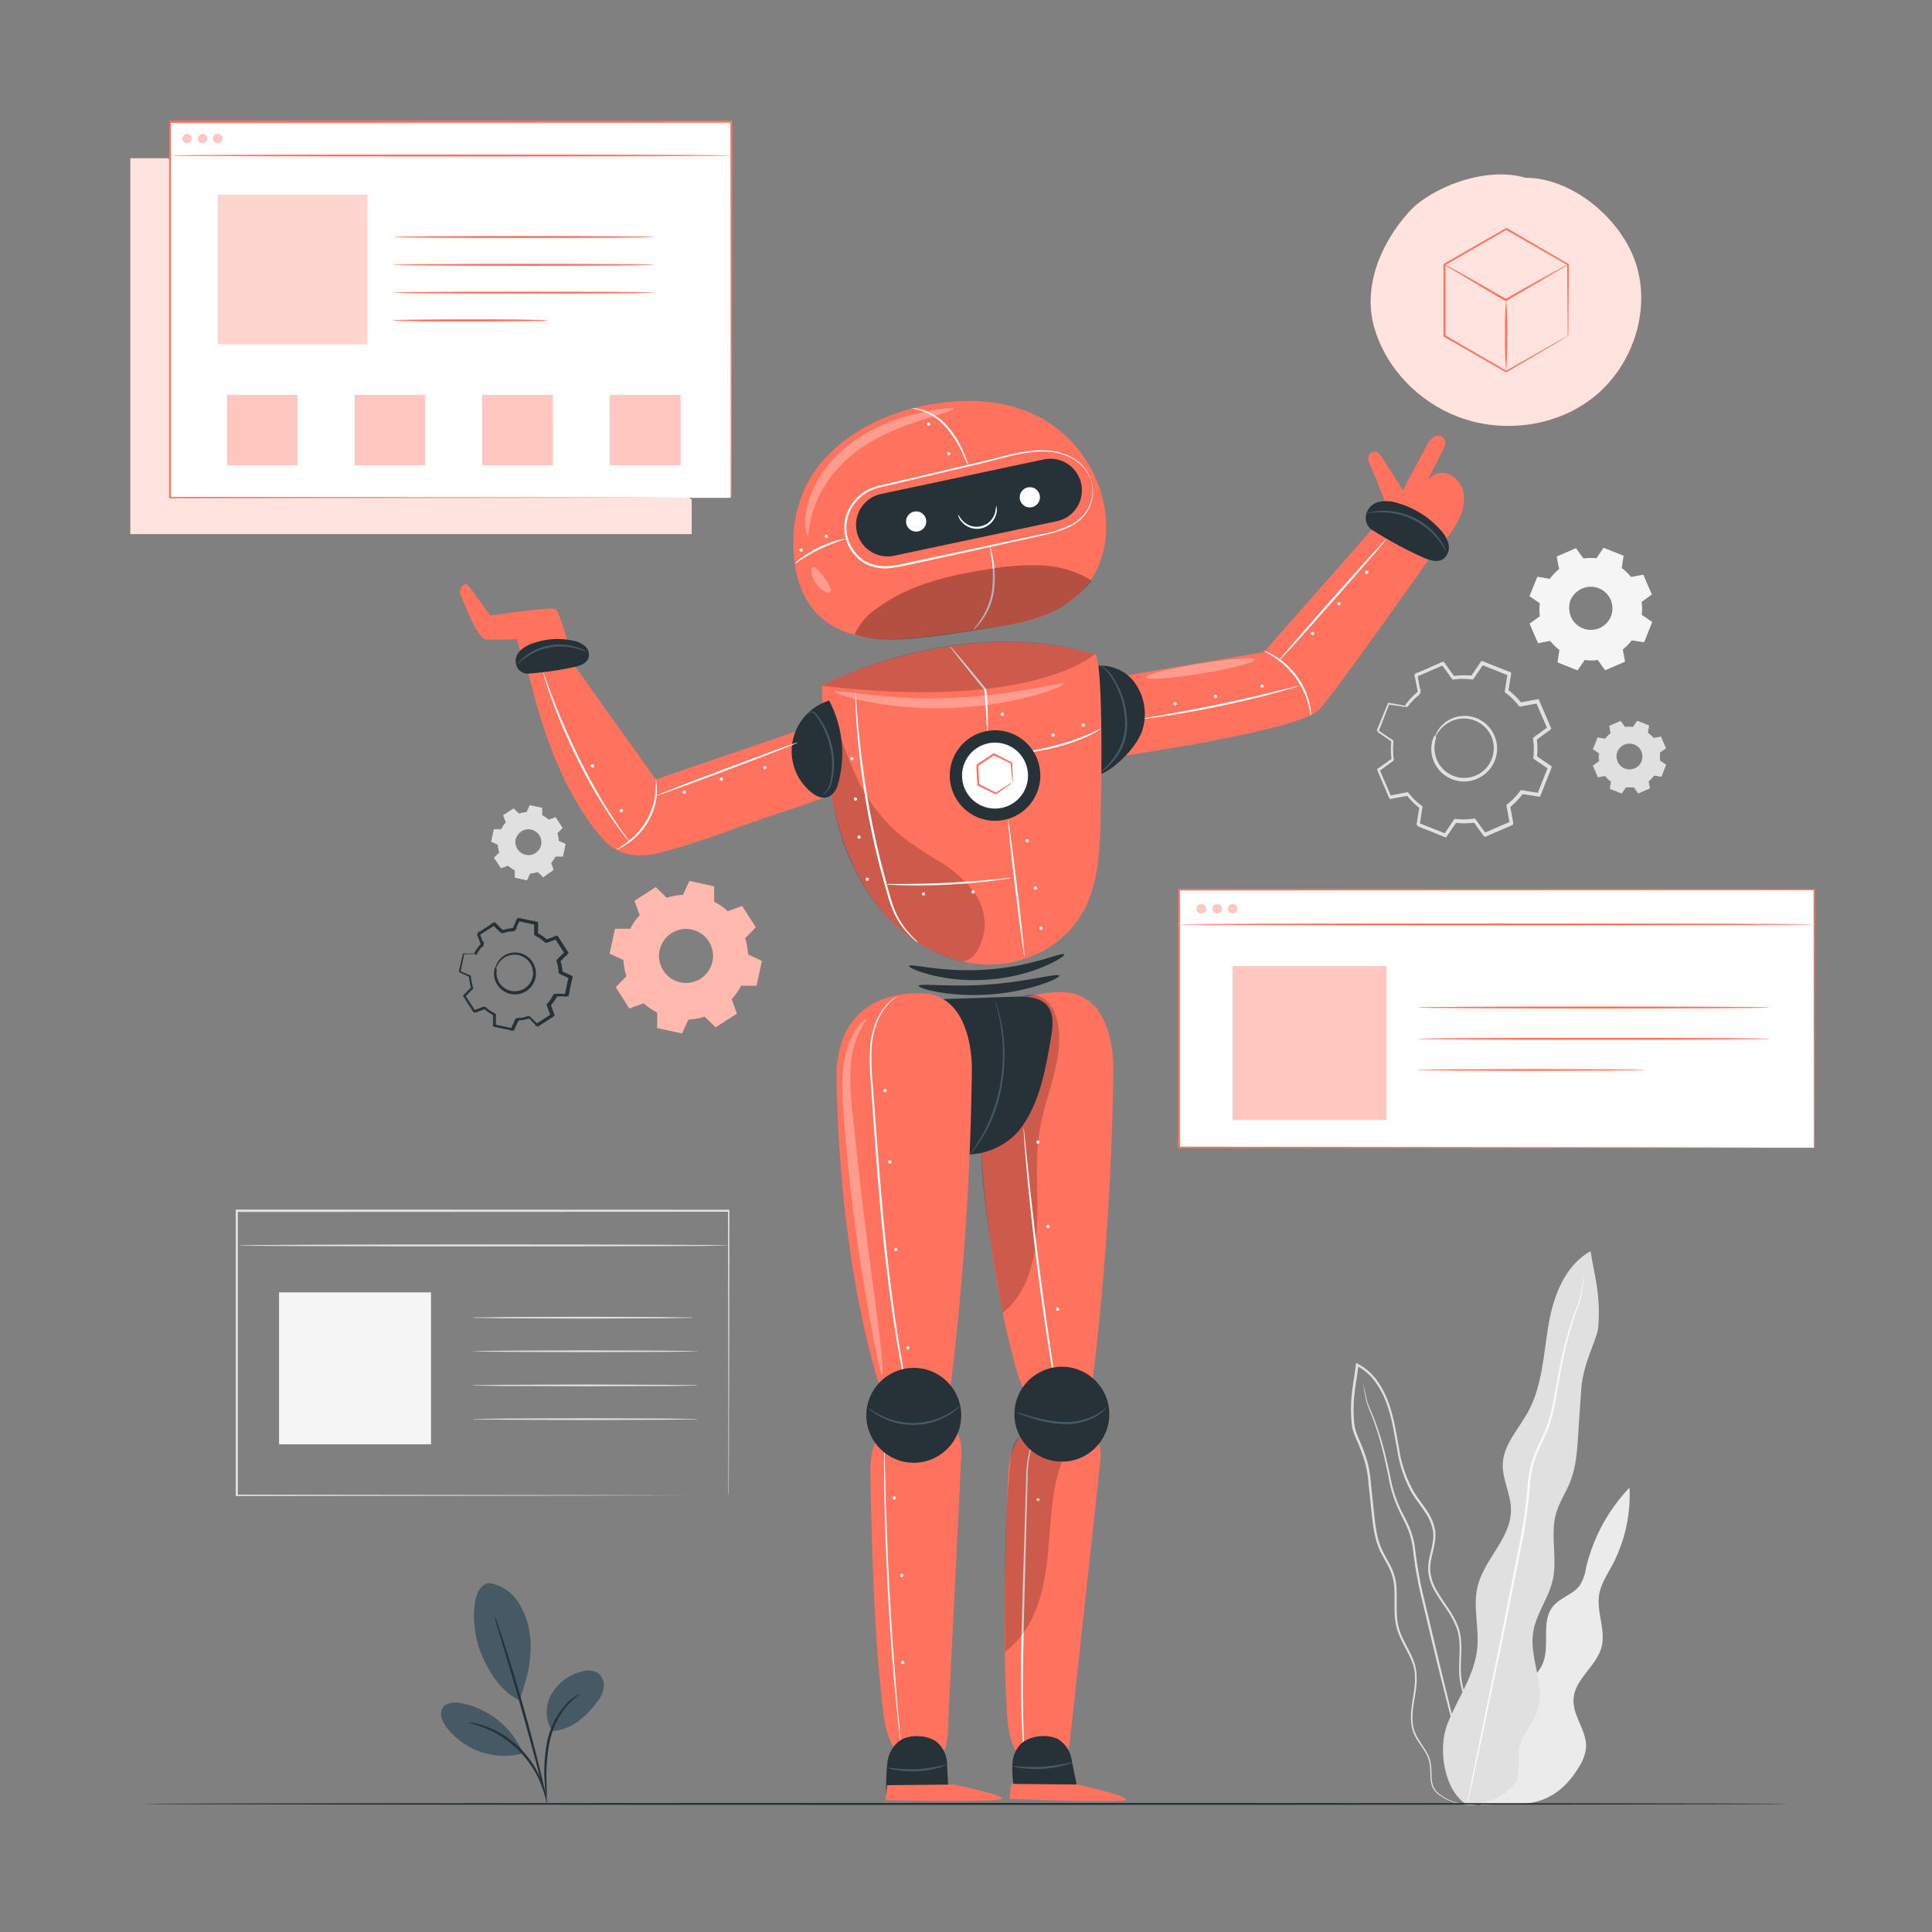 <svg xmlns="http://www.w3.org/2000/svg" viewBox="0 0 500 500"><rect x="0" y="0" width="500" height="500" fill="#808080" stroke="none"/><g id="freepik--background-complete--inject-101"><path d="M363.91,182.93a18.18,18.18,0,0,1,3.43-3.52l-.83-4.49,6.93-3,2.68,3.68a18.82,18.82,0,0,1,4.92-.07l2.58-3.76,7,2.79-.71,4.51a18.52,18.52,0,0,1,3.53,3.43l4.48-.84,3,6.93-3.68,2.69a18.33,18.33,0,0,1,.07,4.91l3.76,2.58-2.79,7-4.5-.7a18.47,18.47,0,0,1-3.43,3.52l.83,4.49-6.93,3-2.68-3.69a18.82,18.82,0,0,1-4.92.08l-2.58,3.75-7-2.78.71-4.51a18.52,18.52,0,0,1-3.53-3.43l-4.48.84-3-6.93,3.69-2.69a18.33,18.33,0,0,1-.07-4.91l-3.76-2.58,2.79-7,4.5.7Zm7.54,7.77A8.09,8.09,0,1,0,382,186.18,8.1,8.1,0,0,0,371.45,190.7Z" style="fill:none"></path><path d="M371.45,190.7a2,2,0,0,1,.16-.49,6.44,6.44,0,0,1,.72-1.31,8,8,0,0,1,4.41-3.17,8.34,8.34,0,0,1,3.82-.19,8.46,8.46,0,0,1,3.94,1.93A8.27,8.27,0,0,1,387,191.6a8.29,8.29,0,0,1-3.65,9.17,8.26,8.26,0,0,1-4.68,1.25,8.43,8.43,0,0,1-4.19-1.31,8.2,8.2,0,0,1-2.64-2.75,8.06,8.06,0,0,1-1-5.34,6.39,6.39,0,0,1,.38-1.44,2.16,2.16,0,0,1,.22-.48,18.49,18.49,0,0,0-.4,2,8,8,0,0,0,1.15,5.12,7.85,7.85,0,0,0,6.53,3.77,7.71,7.71,0,0,0,4.39-1.21,7.86,7.86,0,0,0,1.06-12.5,8,8,0,0,0-3.71-1.86,7.73,7.73,0,0,0-3.63.12,8.08,8.08,0,0,0-4.35,2.93C371.74,190,371.5,190.73,371.45,190.7Z" style="fill:#e0e0e0"></path><path d="M363.91,182.93l-.28,0-.86-.12-3.38-.48.09-.05-2.74,7-.05-.15c1.15.77,2.42,1.64,3.77,2.56l.08.05v.09a18.26,18.26,0,0,0,.09,4.88v.1l-.08.06-3.68,2.7.06-.23c.95,2.18,1.95,4.5,3,6.93l-.23-.12,4.48-.85.13,0,.08.1a18.43,18.43,0,0,0,3.49,3.38l.11.08,0,.14c-.22,1.39-.46,2.93-.7,4.5l-.14-.25,7,2.78-.29.09c.8-1.17,1.68-2.46,2.58-3.76l.08-.13.15,0a18.4,18.4,0,0,0,4.85-.07l.15,0,.09.13,2.69,3.68-.31-.08,6.93-3-.15.28c-.27-1.41-.55-2.94-.84-4.48l0-.16.13-.09a18.65,18.65,0,0,0,3.38-3.48h0l.25-.1h.13l.15,0,.28.05.57.09,1.13.17,2.24.36-.28.16q1.41-3.56,2.79-7l.09.31-3.75-2.59-.13-.08,0-.16a18.73,18.73,0,0,0-.07-4.85l0-.15.12-.09,3.69-2.68-.08.3-3-6.93.26.14-4.48.83-.14,0-.09-.11a18.23,18.23,0,0,0-3.47-3.39l-.11-.08,0-.14c.24-1.54.48-3,.71-4.5l.14.23-7-2.8.24-.07c-.91,1.32-1.76,2.56-2.59,3.75l-.06.09H381a18.35,18.35,0,0,0-4.87,0l-.11,0-.06-.08c-1-1.35-1.84-2.56-2.67-3.7l.19.05L366.55,175l.07-.13.8,4.49v.05l0,0A19.26,19.26,0,0,0,364.7,182l-.59.69a1.1,1.1,0,0,1-.2.23l.17-.25c.12-.17.3-.41.56-.73a18.09,18.09,0,0,1,2.65-2.61l0,.08c-.24-1.22-.52-2.69-.87-4.47l0-.1.09,0,6.91-3,.12-.05.07.1,2.7,3.67-.16-.06a18.14,18.14,0,0,1,5-.09l-.18.08,2.57-3.77.09-.13.15.06,7,2.77.16.07,0,.17c-.23,1.46-.46,3-.7,4.5l-.09-.21a18.58,18.58,0,0,1,3.58,3.46l-.23-.08,4.49-.84.18,0,.08.18,3,6.92.08.18-.16.12-3.68,2.69.1-.24a18.85,18.85,0,0,1,.07,5l-.11-.24,3.76,2.58.17.12-.07.19q-1.38,3.45-2.79,7l-.07.19-.21,0-2.25-.35-1.12-.18-.57-.09-.28,0-.15,0h-.13c.11,0-.25.11.25-.1h0a19,19,0,0,1-3.47,3.57l.09-.26c.29,1.54.57,3.07.84,4.49l0,.2-.19.08-6.93,3-.18.09-.12-.17-2.69-3.69.24.1a18.54,18.54,0,0,1-5,.07l.23-.1-2.58,3.75-.11.16-.18-.07-7-2.8-.17-.07,0-.18c.25-1.57.49-3.11.72-4.5l.08.21a18.66,18.66,0,0,1-3.56-3.47l.21.07-4.48.83-.17,0-.06-.15-3-6.94-.06-.14.12-.08,3.7-2.68-.07.17a18.79,18.79,0,0,1,0-5l.06.14-3.75-2.6-.08-.06,0-.09,2.83-7,0-.06h.06l3.33.57.86.16Z" style="fill:#e0e0e0"></path><path d="M371.45,190.7s.12-.31.44-.89a8,8,0,0,1,1.84-2.24,8.05,8.05,0,1,1,.06,12.43,8.38,8.38,0,0,1-3.06-6.79,9.56,9.56,0,0,1,.16-1.31c0-.21.09-.43.15-.64l.09-.32,0-.15,0-.07v0a.27.27,0,0,0,.17.22l.31-.11a5.69,5.69,0,0,0-.37,1,7.7,7.7,0,0,0,.3,4.93,7.94,7.94,0,0,0,3.06,3.71,8,8,0,0,0,11.58-3.24,8.09,8.09,0,0,0-2.59-10.17,8.14,8.14,0,0,0-9.93.45,7.79,7.79,0,0,0-1.84,2.27c-.16.29-.26.52-.33.68s-.1.25-.1.24a.6.6,0,0,1,.05-.25,4.45,4.45,0,0,1,.29-.72,7.57,7.57,0,0,1,1.8-2.37,8.34,8.34,0,0,1,10.27-.6,8.5,8.5,0,0,1,3.63,6.5,8.6,8.6,0,0,1-.84,4.18,8.47,8.47,0,0,1-3,3.39,8.47,8.47,0,0,1-9.29.07,8.44,8.44,0,0,1-3.27-3.94,8.16,8.16,0,0,1-.32-5.26,5.69,5.69,0,0,1,.42-1.13l.1-.18.21.07c.18.06.2.3.18.25v.07l0,.06,0,.09,0,.16-.09.3c-.05.2-.1.41-.14.61a10.32,10.32,0,0,0-.15,1.23,8.25,8.25,0,0,0,.28,2.43,7.7,7.7,0,0,0,6.8,5.64,7.68,7.68,0,0,0,5.2-13.8,7.81,7.81,0,0,0-5.59-1.5,8,8,0,0,0-4.08,1.72,8.47,8.47,0,0,0-1.88,2.14C371.63,190.41,371.49,190.74,371.45,190.7Z" style="fill:#e0e0e0"></path><path d="M363.91,182.93l-4.56-.73.07,0c-.73,1.81-1.68,4.21-2.86,7.15l0-.11,3.83,2.64-.16.13-.06-.13.21,0a18.6,18.6,0,0,0,.07,4.93l-.24,0,.07-.15.18.15-3.79,2.76,0-.16,3.1,7.18-.17-.09,4.63-.86,0,.31-.19-.07.19-.25a18.66,18.66,0,0,0,3.53,3.44l-.26.2-.08-.19.33,0c-.23,1.42-.48,3-.74,4.66l-.1-.19,7.32,2.91-.22.07,2.67-3.9.24.29-.21.09-.05-.37a18.54,18.54,0,0,0,4.92-.07l-.05.38-.21-.09.24-.3,2.79,3.83-.25-.07,7.27-3.13-.13.23c-.27-1.42-.57-3-.87-4.66l.42,0-.08.22-.35-.25a18.42,18.42,0,0,0,3.44-3.54l.26.35-.22.09-.05-.43,4.68.74-.25.14c.91-2.27,1.91-4.8,2.92-7.36l.09.28-3.92-2.68.35-.29.1.21-.45.07a18.47,18.47,0,0,0-.08-4.91l.46.06-.09.21-.36-.29,3.82-2.79-.08.29c-1-2.25-2-4.73-3.13-7.24l.27.14-4.65.88.05-.48.2.07-.29.39a18.45,18.45,0,0,0-3.52-3.41l.38-.3.08.19-.48.06c.22-1.45.47-3.05.72-4.66l.16.28-7.29-2.88.3-.1c-.82,1.21-1.73,2.55-2.65,3.88l-.31-.38.15-.07.08.49a18.3,18.3,0,0,0-4.89.09l.06-.49.14.06-.31.39-2.76-3.77.31.09-7.09,3.09.15-.29c.28,1.44.58,3,.88,4.56l-.5,0,0-.07.41.29a16.9,16.9,0,0,0-3,3l-.21.27s0,0-.05,0h-.08c.07,0-.24-.27-.35-.15l-.05,0,0,0s0,0,0,0l.45-.53c.3-.37.63-.73.95-1.07a20.94,20.94,0,0,1,2.11-1.89l-.09.25c-.28-1.53-.55-3-.82-4.53l.49.08-.06.11-.33-.36,6.94-2.95,0,.48-.16,0,.27-.4q1.38,1.89,2.73,3.77l-.25-.11a18.84,18.84,0,0,1,5.14-.05l-.24.1,2.64-3.83.29.39-.21.06,0-.48,7,2.81-.31.36-.12-.21.47-.09c-.25,1.56-.49,3.1-.74,4.62l-.1-.24a18.73,18.73,0,0,1,3.71,3.62l-.25-.09,4.61-.85-.07.46-.23-.12.34-.32,3,6.93-.46,0,.07-.26.38.26-3.8,2.76.1-.23a18.44,18.44,0,0,1,.06,5.19l-.1-.22,3.87,2.66-.36.26-.08-.27h.44c-.95,2.4-1.88,4.73-2.79,7l-.33-.28.25-.14.08.42-4.64-.73.21-.09a18.55,18.55,0,0,1-3.62,3.72l.08-.21.86,4.62-.4-.06.13-.26.28.3-6.94,3,0-.39.27.08-.22.32-2.76-3.8.19.08a18.43,18.43,0,0,1-5.18.07l.18-.08L374,216.22l-.21-.29.26-.08,0,.36-7-2.79.22-.25.13.22-.33.06c.27-1.7.5-3.18.73-4.62l.06.16a18.87,18.87,0,0,1-3.69-3.59l.16.06-4.6.86.05-.29.2.11-.21.19-3-6.92.25,0-.05.2-.21-.15,3.76-2.74-.05.12a18.57,18.57,0,0,1-.07-5.08l0,.1-3.83-2.62.14-.11.05.14h-.18l2.78-7,.08.07-.08,0,0-.11,4.51.69a6.83,6.83,0,0,1-1.12-.11l-3.4-.46-.17,0,.15-.08.08-.05.14-.08-.06.15c-.66,1.73-1.53,4-2.72,7l-.09.25-.08-.25,0-.14-.08-.26.22.15,3.84,2.6.06,0v.06a18.68,18.68,0,0,0,.1,5l0,.08-.06,0-3.75,2.76-.31.23.1-.37.06-.2.1-.37.15.35c.9,2.08,1.87,4.3,3,6.91l.18.4-.38-.2-.21-.11-.38-.2.43-.08,4.59-.87.1,0,.06.07a18,18,0,0,0,3.63,3.52l.09.06,0,.1-.71,4.62-.08.5-.25-.44-.13-.22-.25-.44.47.19,7,2.77.5.2-.52.15-.25.08-.52.16.31-.44,2.64-3.88.07-.1.12,0a18.44,18.44,0,0,0,5.07-.09l.12,0,.07.1,2.77,3.79.35.48-.57-.15-.27-.08-.57-.15.54-.24,6.93-3,.56-.25-.29.54-.13.26-.29.54-.12-.6-.86-4.62,0-.14.11-.08a18.29,18.29,0,0,0,3.54-3.64l.08-.11.13,0,4.64.73.65.1-.57.32-.25.15-.57.32.24-.61c.91-2.28,1.84-4.61,2.79-7l.24-.62.2.64.08.27.2.65-.55-.38-3.88-2.66-.12-.08,0-.15a18.28,18.28,0,0,0-.07-5.06l0-.14.12-.09,3.79-2.77.56-.4-.18.67c0,.08,0,.17-.07.26l-.19.68-.27-.65c-1-2.28-2-4.59-3-6.93l-.28-.64.62.33.24.12.62.34-.7.13-4.6.85-.15,0-.1-.12a17.73,17.73,0,0,0-3.61-3.52l-.12-.09,0-.15c.25-1.53.49-3.07.74-4.63l.11-.71.36.63.12.21.36.63-.68-.27-7-2.8-.68-.27.7-.22.21-.06.7-.21-.42.6-2.64,3.84-.09.13-.15,0a18.21,18.21,0,0,0-5,0l-.16,0-.09-.13q-1.35-1.87-2.73-3.77l-.43-.59.71.19.17,0,.72.2-.69.29-6.94,3-.68.29.35-.65.06-.12.35-.66.13.74c.27,1.5.54,3,.82,4.53l0,.16-.13.09a19.81,19.81,0,0,0-2.05,1.84c-.32.34-.63.68-.93,1l-.46.55,0,.05,0,0-.06,0c-.1.12-.42-.16-.34-.15h0v0a.83.83,0,0,1,0-.15,1.55,1.55,0,0,1,.14-.29l.23-.28a16.88,16.88,0,0,1,3-3.1l.74-.6-.33.89,0,.07-.32.87-.18-.91c-.3-1.56-.6-3.12-.88-4.56l0-.2.19-.09,7.1-3.09.19-.08.12.17,2.76,3.76.55.75-.86-.36-.14-.06-.85-.35.91-.14a19.37,19.37,0,0,1,5-.09l.92.11-.85.38-.15.07-.84.38.52-.76,2.65-3.88.11-.17.2.08,7.29,2.88.18.08,0,.2c-.25,1.61-.5,3.21-.72,4.66l-.14.89-.34-.84-.08-.19-.34-.83.72.53a19.21,19.21,0,0,1,3.62,3.51l.55.71-.84-.32-.2-.07-.84-.32.88-.16,4.65-.87.2,0,.08.18,3.12,7.25.08.18-.16.11-3.83,2.79-.7.51.34-.8.09-.21.33-.79.13.85a19,19,0,0,1,.07,5l-.1.84-.35-.77-.1-.22-.35-.77.7.48,3.91,2.68.16.11-.07.17-2.93,7.36-.07.17-.18,0-4.68-.74-.8-.13.75-.3.22-.09.74-.31-.48.65a19.16,19.16,0,0,1-3.51,3.61l-.62.48.27-.73.09-.23.28-.73.14.77c.3,1.63.6,3.24.86,4.66l0,.17-.15.07-7.27,3.12-.15.07-.1-.14-2.79-3.83-.42-.59.66.28.22.09.66.28-.71.11a18.92,18.92,0,0,1-5,.06l-.69-.09.63-.28.21-.1.64-.29-.4.58c-.94,1.37-1.87,2.71-2.68,3.9l-.09.12-.14-.06-7.32-2.93-.13-.05,0-.14c.27-1.64.52-3.25.75-4.66l.1-.6.23.56.07.19.23.56-.48-.36a18.74,18.74,0,0,1-3.59-3.51l-.35-.45.54.2.18.07.54.21-.56.1-4.63.84-.12,0-.05-.11c-1.08-2.54-2.11-4.94-3.06-7.19l-.05-.1.09-.07,3.81-2.74.35-.26-.17.41-.06.14-.17.41-.06-.44a18.94,18.94,0,0,1-.05-5l.05-.39.16.35.06.13.16.36-.32-.22-3.82-2.66-.06-.05,0-.07,2.92-7.12,0,0h0l3.4.6.86.17Z" style="fill:#e0e0e0"></path><path d="M129.73,214.58a7.94,7.94,0,0,1,1.18-1.72l-.67-1.81,2.68-1.73,1.38,1.34a8.25,8.25,0,0,1,2-.38l.81-1.75,3.12.67,0,1.93a7.3,7.3,0,0,1,1.72,1.18l1.81-.67,1.74,2.68-1.35,1.38a8.17,8.17,0,0,1,.38,2.05l1.75.8-.67,3.13-1.92,0a7.94,7.94,0,0,1-1.18,1.72l.66,1.81L140.56,227l-1.38-1.34a8.17,8.17,0,0,1-2,.38l-.81,1.75-3.13-.67,0-1.93a7.54,7.54,0,0,1-1.71-1.18l-1.82.67L127.92,222l1.34-1.38a8.25,8.25,0,0,1-.38-2.05l-1.75-.81.67-3.12,1.93,0Zm3.69,2.7a3.43,3.43,0,1,0,4.07-2.63A3.44,3.44,0,0,0,133.42,217.28Z" style="fill:#e0e0e0"></path><path d="M133.42,217.28a2.56,2.56,0,0,1,.25-.81,3.4,3.4,0,0,1,1.61-1.63,3.6,3.6,0,0,1,1.58-.35,3.49,3.49,0,0,1,1.77.53,3.17,3.17,0,0,1,.77.65,3.13,3.13,0,0,1,.58.88,3.59,3.59,0,0,1,.24,2.18,3.5,3.5,0,0,1-1.11,1.89,3.27,3.27,0,0,1-.88.58,3.52,3.52,0,0,1-1,.28,3.59,3.59,0,0,1-1.83-.25,3.36,3.36,0,0,1-1.29-1,3.43,3.43,0,0,1-.82-2.14,2.62,2.62,0,0,1,.11-.85s0,.3,0,.84a3.44,3.44,0,0,0,.84,2.06,3.28,3.28,0,0,0,1.25.9,3.51,3.51,0,0,0,1.75.22,3.45,3.45,0,0,0,.92-.27,3.24,3.24,0,0,0,.83-.55,3.29,3.29,0,0,0,.82-3.85,3.09,3.09,0,0,0-.54-.84,3.24,3.24,0,0,0-.72-.62,3.35,3.35,0,0,0-1.69-.51,3.39,3.39,0,0,0-3.11,1.85C133.49,217,133.45,217.29,133.42,217.28Z" style="fill:#e0e0e0"></path><path d="M129.73,214.58h-.49l-1.44,0,0,0c-.17.8-.38,1.85-.65,3.12l0,0,1.76.8,0,0v0a8,8,0,0,0,.39,2v0l0,0L128,222v-.09c.54.85,1.13,1.74,1.74,2.68l-.09,0,1.81-.67,0,0,0,0a7.72,7.72,0,0,0,1.7,1.17l0,0v.05c0,.6,0,1.26,0,1.93l-.07-.08,3.13.66-.11.05.81-1.75,0-.05h.06a7.85,7.85,0,0,0,2-.37l.06,0,0,0,1.38,1.35-.12,0,2.68-1.73,0,.11-.67-1.81,0-.06,0,0a7.68,7.68,0,0,0,1.17-1.69h0l0-.06h.05l1.93,0-.09.08c.22-1.06.45-2.1.66-3.13l.06.11-1.75-.81-.06,0v-.06a7.59,7.59,0,0,0-.37-2l0-.06,0,0q.69-.69,1.35-1.38v.12c-.59-.92-1.17-1.81-1.74-2.68l.11,0-1.81.67-.05,0,0,0a8,8,0,0,0-1.69-1.17l-.05,0v-.05c0-.66,0-1.31,0-1.93l.06.08-3.12-.67.09-.05-.82,1.75,0,0h0a8,8,0,0,0-2,.37l0,0,0,0c-.5-.49-.95-.94-1.38-1.35H133l-2.68,1.73V211l.66,1.81v0h0a8.48,8.48,0,0,0-.94,1.25l-.2.34-.06.11a.45.45,0,0,1,.05-.12l.18-.34a8,8,0,0,1,.92-1.28v0c-.19-.49-.41-1.08-.68-1.8v0h0c.75-.5,1.63-1.08,2.67-1.75l0,0,0,0,1.39,1.35-.07,0a7.84,7.84,0,0,1,2.06-.39l-.06,0c.26-.55.53-1.13.81-1.75l0-.05h.06l3.13.66h.06v.07l0,1.92,0-.07a8,8,0,0,1,1.74,1.19l-.09,0,1.81-.67.07,0,0,.06c.57.87,1.15,1.76,1.74,2.68l.05.06-.06,0-1.34,1.39,0-.1a7.57,7.57,0,0,1,.38,2.07l-.05-.08,1.75.81.07,0,0,.08c-.21,1-.44,2.06-.66,3.12l0,.07h-.07l-1.93,0,.08-.05h0a7.68,7.68,0,0,1-1.19,1.73l0-.1c.23.62.45,1.24.66,1.81l0,.08-.07,0L140.62,227l-.07.05-.05-.06-1.38-1.34.09,0a7.75,7.75,0,0,1-2.07.38l.08-.05-.81,1.75,0,.06h-.07l-3.12-.67-.07,0v-.07c0-.67,0-1.33,0-1.93l0,.08a7.69,7.69,0,0,1-1.73-1.2l.08,0-1.81.66-.06,0,0,0L127.86,222l0-.05,0,0,1.35-1.38,0,.07a7.87,7.87,0,0,1-.37-2.06l0,.05-1.75-.82,0,0v0c.27-1.27.5-2.32.68-3.11v0h2Z" style="fill:#e0e0e0"></path><path d="M415.38,191.22a7.59,7.59,0,0,1,1.45-1.49l-.35-1.9,2.93-1.26,1.14,1.56a7.62,7.62,0,0,1,2.08,0l1.09-1.59,3,1.18-.3,1.9a7.94,7.94,0,0,1,1.5,1.45l1.89-.35,1.27,2.93-1.56,1.14a8,8,0,0,1,0,2.08l1.59,1.09-1.18,3-1.91-.3a8.19,8.19,0,0,1-1.45,1.49l.35,1.9L424,205.25l-1.13-1.56a8,8,0,0,1-2.08,0l-1.1,1.59-3-1.18.3-1.91a7.59,7.59,0,0,1-1.49-1.45l-1.9.36-1.26-2.94,1.55-1.13a8,8,0,0,1,0-2.08l-1.59-1.09,1.18-3,1.91.3Zm3.19,3.29a3.42,3.42,0,1,0,4.45-1.92A3.42,3.42,0,0,0,418.57,194.51Z" style="fill:#e0e0e0"></path><path d="M418.57,194.51a2.59,2.59,0,0,1,.38-.76,3.38,3.38,0,0,1,1.86-1.34,3.59,3.59,0,0,1,1.61-.08,3.58,3.58,0,0,1,2.32,1.59,3.22,3.22,0,0,1,.41,1,3.48,3.48,0,0,1-.13,2.18,3.53,3.53,0,0,1-1.4,1.68,3.47,3.47,0,0,1-2,.53,3.42,3.42,0,0,1-1.76-.55,3.45,3.45,0,0,1-1.56-3.41,2.42,2.42,0,0,1,.25-.81,5.7,5.7,0,0,0-.17.82,3.38,3.38,0,0,0,.48,2.17,3.42,3.42,0,0,0,1.08,1.1,3.49,3.49,0,0,0,1.69.5,3.28,3.28,0,0,0,1.86-.51,3.26,3.26,0,0,0,1.33-1.59,3.32,3.32,0,0,0,.13-2.06,3.33,3.33,0,0,0-1-1.66,3.37,3.37,0,0,0-4.95.51C418.69,194.23,418.59,194.52,418.57,194.51Z" style="fill:#e0e0e0"></path><path d="M415.38,191.22h-.12l-.36-.05-1.43-.21,0,0c-.29.76-.69,1.76-1.16,3l0-.06,1.6,1.09,0,0v0a8,8,0,0,0,0,2.07v0l0,0-1.55,1.14,0-.08,1.27,2.93-.09,0,1.9-.36h.05l0,0a7.8,7.8,0,0,0,1.48,1.44l0,0v.05c-.09.59-.19,1.24-.3,1.9l-.05-.09,3,1.17-.11,0,1.09-1.59,0,0h.06a8.31,8.31,0,0,0,2.05,0h.06l0,0,1.14,1.56-.12,0,2.94-1.26-.06.1c-.11-.6-.23-1.24-.36-1.89v-.06l.05,0a7.69,7.69,0,0,0,1.43-1.47h0l0,0H428l1.9.3-.1.06,1.18-3,0,.12-1.59-1.09-.05,0v0a7.88,7.88,0,0,0,0-2.06v-.06l.05,0,1.56-1.13,0,.11-1.26-2.93.1.05-1.9.35h-.05l0,0a7.74,7.74,0,0,0-1.48-1.44l0,0v0c.1-.66.21-1.29.3-1.91l0,.09-3-1.18.09,0-1.1,1.59,0,0h0a7.85,7.85,0,0,0-2.06,0h0l0,0-1.13-1.56.07,0-2.94,1.25,0-.05c.14.76.25,1.38.34,1.9v0h0a8.29,8.29,0,0,0-1.14,1.08l-.25.29-.08.1.07-.11.24-.31a7.77,7.77,0,0,1,1.12-1.1v0c-.1-.51-.22-1.14-.37-1.89v0h0l2.93-1.28h0l0,0,1.14,1.56-.06,0a7.64,7.64,0,0,1,2.09,0l-.06,0c.34-.51.7-1,1.09-1.6l0-.05.06,0,3,1.17.06,0v.07l-.29,1.9,0-.08A8.06,8.06,0,0,1,428,191l-.09,0,1.9-.36h.07l0,.06,1.26,2.93,0,.07-.06,0-1.56,1.13,0-.09a7.84,7.84,0,0,1,0,2.11l0-.09,1.59,1.09.07,0,0,.08-1.18,3,0,.07h-.08l-1.9-.3.09,0h0a8.11,8.11,0,0,1-1.47,1.51l0-.1L427,204V204l-.07,0L424,205.34l-.07,0-.05-.06-1.13-1.57.09,0a7.88,7.88,0,0,1-2.11,0l.09,0-1.09,1.59,0,.06-.07,0-3-1.18-.07,0v-.06c.11-.67.21-1.32.3-1.91l0,.08a7.83,7.83,0,0,1-1.51-1.47l.08,0-1.9.35h-.06l0-.05-1.26-2.94,0-.05,0,0,1.57-1.13,0,.06a7.8,7.8,0,0,1,0-2.1l0,.05-1.58-1.09,0,0,0,0c.49-1.21.89-2.2,1.19-3v0h0l1.41.24.36.06Z" style="fill:#e0e0e0"></path><path d="M401.09,149.83a13.34,13.34,0,0,1,2.43-2.49l-.59-3.17,4.9-2.11,1.9,2.6a13.07,13.07,0,0,1,3.48,0L415,142l5,2-.5,3.18a12.75,12.75,0,0,1,2.49,2.43l3.17-.59,2.11,4.9-2.6,1.9a13,13,0,0,1,0,3.47l2.66,1.83-2,5-3.18-.5a13,13,0,0,1-2.43,2.49l.59,3.17-4.9,2.11-1.9-2.6a13.41,13.41,0,0,1-3.47,0l-1.83,2.65-5-2,.5-3.18a13.34,13.34,0,0,1-2.49-2.43l-3.17.59-2.11-4.9,2.61-1.9a13.07,13.07,0,0,1,0-3.48l-2.66-1.82,2-5,3.18.5Zm5.33,5.5a5.73,5.73,0,1,0,7.44-3.2A5.72,5.72,0,0,0,406.42,155.33Z" style="fill:#f5f5f5"></path><path d="M406.42,155.33a4.36,4.36,0,0,1,.63-1.27,5.8,5.8,0,0,1,8.59-1,5.21,5.21,0,0,1,1.09,1.28,5.72,5.72,0,0,1,.7,1.62,5.86,5.86,0,0,1-2.57,6.47,5.61,5.61,0,0,1-1.62.69,5.39,5.39,0,0,1-1.68.19,5.83,5.83,0,0,1-4.82-2.86,5.66,5.66,0,0,1-.73-3.77,4.23,4.23,0,0,1,.41-1.35s-.17.48-.28,1.37a5.63,5.63,0,0,0,5.43,6.31,5.45,5.45,0,0,0,1.59-.19,5.06,5.06,0,0,0,1.53-.67,5.58,5.58,0,0,0,2.22-2.65,5.65,5.65,0,0,0,.21-3.46,5.35,5.35,0,0,0-.65-1.53,5.61,5.61,0,0,0-3.66-2.55,5.51,5.51,0,0,0-2.57.09,5.65,5.65,0,0,0-3.08,2.08C406.62,154.86,406.46,155.35,406.42,155.33Z" style="fill:#f5f5f5"></path><path d="M401.09,149.83l-.2,0-.6-.08-2.39-.35.06,0c-.5,1.27-1.15,3-1.95,5l0-.1,2.67,1.81.05,0v.06a13.38,13.38,0,0,0,.06,3.45v.06l-.05,0-2.6,1.91,0-.15q1,2.33,2.12,4.9l-.14-.08,3.17-.59.08,0,.05.07a12.79,12.79,0,0,0,2.47,2.39l.07,0,0,.09c-.15,1-.32,2.08-.49,3.18l-.09-.15,5,2-.18.06c.56-.83,1.19-1.74,1.82-2.66l0-.08h.09a12.84,12.84,0,0,0,3.44,0l.1,0,.05.08,1.9,2.61-.19-.06,4.9-2.11-.1.18c-.18-1-.38-2.08-.59-3.17l0-.1.08-.06a13,13,0,0,0,2.4-2.46h0l.06-.08h.09l3.19.5-.18.11q1-2.52,2-5l.06.19-2.65-1.82-.08-.06v-.09a12.76,12.76,0,0,0-.05-3.44v-.1l.07,0,2.61-1.9-.05.19c-.72-1.67-1.42-3.31-2.11-4.9l.17.09-3.17.58-.09,0-.05-.07a12.73,12.73,0,0,0-2.47-2.4l-.06-.06v-.08c.17-1.09.34-2.15.5-3.18l.09.14-5-2,.15,0-1.83,2.65,0,.06h-.07a12.78,12.78,0,0,0-3.45,0h-.06l0-.05-1.89-2.62.12,0L403,144.24l0-.09c.23,1.27.42,2.31.57,3.18v0l0,0a13.89,13.89,0,0,0-1.9,1.79l-.42.5c-.09.11-.13.17-.14.16l.12-.18.4-.51a12.17,12.17,0,0,1,1.88-1.84l0,0c-.17-.87-.37-1.9-.61-3.17v-.06l0,0,4.89-2.13.07,0,.05.06,1.91,2.6-.11,0a12.79,12.79,0,0,1,3.51-.06l-.11.05,1.82-2.67.05-.08.1,0,5,2,.1,0,0,.11c-.16,1-.32,2.09-.49,3.18l-.06-.13a13,13,0,0,1,2.53,2.45l-.14-.06,3.17-.59.11,0,.05.11q1,2.38,2.12,4.9l0,.11-.1.07-2.61,1.9.06-.15a13,13,0,0,1,.06,3.52l-.07-.15,2.66,1.82.1.08,0,.12q-1,2.44-2,5l-.05.12-.13,0-3.19-.5.16-.07h0a13.09,13.09,0,0,1-2.46,2.52l.06-.16c.21,1.09.41,2.17.59,3.17l0,.13-.12,0-4.9,2.11-.12,0-.08-.1-1.89-2.61.15.06a13.45,13.45,0,0,1-3.52,0l.14-.07-1.82,2.66-.07.1-.11,0-5-2-.11-.05,0-.11c.18-1.11.35-2.2.5-3.18l.06.13a13.1,13.1,0,0,1-2.52-2.46l.14.05-3.18.59-.1,0,0-.1-2.1-4.9,0-.09.08,0,2.61-1.9,0,.11a13.36,13.36,0,0,1,0-3.51l0,.09-2.65-1.83-.06,0,0-.06c.81-2,1.49-3.68,2-4.95l0,0h0l2.36.4.6.11Z" style="fill:#f5f5f5"></path><path d="M188.5,387.05s0-.46,0-1.33,0-2.17,0-3.86c0-3.39,0-8.36,0-14.74,0-12.76-.06-31.15-.1-53.72l.2.2-127.3.06h0l.26-.26c0,26.07,0,51,0,73.65l-.24-.24,91.56.12,26.3.06,7,0,1.81,0h.63l-.6,0h-1.78l-7,0-26.24.07-91.72.11H61v-.24c0-22.68,0-47.58,0-73.65v-.26h.27l127.3.06h.2v.2c0,22.62-.08,41.06-.11,53.84,0,6.37,0,11.32-.05,14.7,0,1.67,0,2.95,0,3.82S188.5,387.05,188.5,387.05Z" style="fill:#e0e0e0"></path><path d="M188.55,322.32c0,.14-28.48.26-63.6.26s-63.6-.12-63.6-.26,28.47-.27,63.6-.27S188.55,322.17,188.55,322.32Z" style="fill:#e0e0e0"></path><rect x="72.22" y="334.46" width="39.32" height="39.32" style="fill:#f5f5f5"></rect><path d="M179.26,341a3.54,3.54,0,0,1-.57.05l-1.66.05-6.1.08-20.12.08-20.13-.08-6.1-.08-1.66-.05a3.8,3.8,0,0,1-.58-.05,2.23,2.23,0,0,1,.58-.06l1.66,0,6.1-.09,20.13-.07,20.12.07,6.1.09,1.66,0A2.09,2.09,0,0,1,179.26,341Z" style="fill:#e0e0e0"></path><path d="M180.53,349.73a2.08,2.08,0,0,1-.59,0l-1.69.05-6.24.08-20.57.08-20.58-.08-6.23-.08-1.7-.05a2.16,2.16,0,0,1-.59,0,2.16,2.16,0,0,1,.59-.05l1.7-.05,6.23-.08,20.58-.08,20.57.08,6.24.08,1.69.05A2.08,2.08,0,0,1,180.53,349.73Z" style="fill:#e0e0e0"></path><path d="M180.53,358.51a2.27,2.27,0,0,1-.59.06l-1.69.05-6.24.08-20.57.07-20.58-.07-6.23-.08-1.7-.05a2.36,2.36,0,0,1-.59-.06,4.07,4.07,0,0,1,.59-.05l1.7,0,6.23-.08,20.58-.08,20.57.08,6.24.08,1.69,0A3.86,3.86,0,0,1,180.53,358.51Z" style="fill:#e0e0e0"></path><path d="M180.53,367.3a2.7,2.7,0,0,1-.59.05l-1.69,0-6.24.08-20.57.08-20.58-.08-6.23-.08-1.7,0a2.81,2.81,0,0,1-.59-.05,2.16,2.16,0,0,1,.59-.05l1.7-.05,6.23-.09,20.58-.07,20.57.07,6.24.09,1.69.05A2.08,2.08,0,0,1,180.53,367.3Z" style="fill:#e0e0e0"></path><path d="M389.72,445.72c-.76-3,1.24-6.07,3.49-8.25s4.91-4.15,6.09-7.05c1.9-4.7-.59-10.82,2.64-14.73,1.9-2.3,5.29-3.06,7-5.52a12.44,12.44,0,0,0,1.53-4.41A45,45,0,0,1,421.72,385a39,39,0,0,1-4.49,20.1c-1.31,2.46-2.92,4.86-3.37,7.62-.72,4.47,1.75,9.1.63,13.5-1.29,5-7,8.35-7.26,13.53-.25,4.38,3.54,8.24,3.24,12.62a12,12,0,0,1-2,5.18c-3.42,5.61-8.41,9.45-15.95,9.29l-9.24.27Z" style="fill:#ebebeb"></path><path d="M381.35,467.12a7.35,7.35,0,0,1-2.54-.07,15.78,15.78,0,0,1-3-.77,12.75,12.75,0,0,1-3.69-2,5.08,5.08,0,0,1-1.51-2,9.26,9.26,0,0,1-.42-2.76,28.14,28.14,0,0,0-.2-3,8.39,8.39,0,0,0-1.11-3c-1.08-1.91-2.88-3.73-3.45-6.33s-.15-5.32.3-8.1.88-5.78-.17-8.67-3-5.51-4-8.77-.5-6.83-.7-10.32a13.51,13.51,0,0,0-1.17-5.13c-.74-1.64-1.77-3.19-2.57-4.91-1.61-3.49-1.88-7.43-2.31-11.3-.2-1.95-.41-3.91-.63-5.9a28.08,28.08,0,0,0-1-5.91,53.28,53.28,0,0,0-2.17-5.73,17.92,17.92,0,0,1-1.06-3,31.59,31.59,0,0,1-.28-3.17,38,38,0,0,1,.28-6.39c.27-2.13.66-4.24.9-6.38,0-.12,0-.25.05-.37l.05-.42.37.19a14.25,14.25,0,0,1,4.95,4.22,22.8,22.8,0,0,1,3,5.65c1.52,4,2.05,8.13,2.81,12.1A32.57,32.57,0,0,0,365.87,386c1,1.65,2.22,3.16,3.28,4.77a13,13,0,0,1,2.26,5.28c.52,3.9-1.65,7.32-1.22,10.78a12,12,0,0,0,1.66,4.8c.83,1.48,1.81,2.86,2.73,4.24a27.26,27.26,0,0,1,2.46,4.27,13.61,13.61,0,0,1,1.1,4.64c.21,3.11-.25,6.06,0,8.85a20.26,20.26,0,0,0,2.23,7.6c1.1,2.28,2.34,4.34,3.36,6.34a32.51,32.51,0,0,1,1.39,3,14.1,14.1,0,0,1,.79,2.92,18.66,18.66,0,0,1,0,5.27,13.31,13.31,0,0,1-2.68,6.71,5.92,5.92,0,0,1-.75.8,3.57,3.57,0,0,1-.61.51l-.53.37a12.27,12.27,0,0,0,1.8-1.76,13.38,13.38,0,0,0,2.54-6.66,17.87,17.87,0,0,0-.09-5.19,14.27,14.27,0,0,0-.8-2.86,31.78,31.78,0,0,0-1.39-2.91c-1-2-2.28-4-3.41-6.32a20.7,20.7,0,0,1-2.31-7.74c-.23-2.85.22-5.81,0-8.85a13.14,13.14,0,0,0-1.09-4.48,26.86,26.86,0,0,0-2.42-4.19c-.93-1.37-1.92-2.75-2.77-4.26a12.48,12.48,0,0,1-1.74-5c-.42-3.68,1.73-7.12,1.2-10.76a12.54,12.54,0,0,0-2.19-5c-1-1.58-2.26-3.09-3.3-4.78a33.48,33.48,0,0,1-3.81-11.38c-.76-4-1.3-8.11-2.79-12a21.91,21.91,0,0,0-2.94-5.5,13.72,13.72,0,0,0-4.74-4.05l.43-.23c0,.12,0,.24,0,.37-.24,2.16-.64,4.27-.9,6.38a36.85,36.85,0,0,0-.28,6.29,30.4,30.4,0,0,0,.27,3.08,19.16,19.16,0,0,0,1,2.89,52.52,52.52,0,0,1,2.19,5.79,29.16,29.16,0,0,1,1,6q.32,3,.63,5.91c.42,3.88.68,7.76,2.24,11.13.77,1.68,1.8,3.23,2.56,4.92a14.24,14.24,0,0,1,1.2,5.32c.18,3.57-.3,7.05.65,10.21s2.94,5.78,3.94,8.76.6,6.13.14,8.89-.92,5.48-.34,7.94,2.26,4.29,3.36,6.26a8.33,8.33,0,0,1,1.13,3.09,26.84,26.84,0,0,1,.18,3,9.13,9.13,0,0,0,.38,2.68,4.84,4.84,0,0,0,1.42,1.95,12.4,12.4,0,0,0,3.6,2.06,15.34,15.34,0,0,0,3,.82,10.47,10.47,0,0,0,1.87.19Z" style="fill:#e0e0e0"></path><path d="M352.8,358.19a.92.92,0,0,1,.08.28c.06.22.12.49.2.83.18.73.39,1.83.73,3.2s1.18,2.92,1.89,4.83,1.48,4.1,2.16,6.57,1.3,5.2,1.93,8.13a34.21,34.21,0,0,0,2.91,9c.74,1.5,1.59,3,2.25,4.69a21.41,21.41,0,0,1,1.3,5.3,110,110,0,0,0,1.93,11.18l5.1,21.37c1.61,6.54,3.06,12.45,4.28,17.42s2.15,8.93,2.83,11.76l.74,3.2q.11.51.18.84a.92.92,0,0,1,0,.29,1.33,1.33,0,0,1-.1-.28L381,466c-.2-.77-.49-1.83-.84-3.18-.73-2.81-1.76-6.8-3-11.71s-2.75-10.86-4.4-17.39-3.32-13.79-5.15-21.37a106.42,106.42,0,0,1-1.92-11.23,21.25,21.25,0,0,0-1.25-5.17c-.65-1.63-1.48-3.14-2.22-4.66a34.35,34.35,0,0,1-2.9-9.17c-.61-2.94-1.2-5.67-1.86-8.13s-1.36-4.66-2.06-6.56-1.47-3.47-1.8-4.89-.48-2.49-.63-3.24c0-.34-.1-.62-.14-.84A1.27,1.27,0,0,1,352.8,358.19Z" style="fill:#e0e0e0"></path><path d="M379.72,467.14c-6-3.62-7.68-14.51-5.13-21s7-12.5,7.71-19.48c.55-5.36-1.17-10.88.11-16.12,1.72-7.07,8.67-12.51,8.63-19.79,0-4.08-2.32-7.94-2.12-12,.26-5,4.12-8.95,6.53-13.34,3.68-6.73,4-14.7,5.25-22.26s4.22-15.65,10.94-19.33c1,6.43,2.62,10.84,2,19.54-.21,3.12-3.87,9.08-4.4,15.93-.32,4.09-.55,8.19-.82,12.28s-.55,8.05-2,11.77c-1.11,2.85-2.89,5.43-3.72,8.38-1.56,5.54.42,11.57-.85,17.18-1.07,4.76-4.39,8.84-5.09,13.67-1,6.78,3.36,13.86,1.08,20.32-1.14,3.21-3.79,5.77-4.56,9.09-.6,2.57,0,5.3-.52,7.88-.87,4.16-8.84,7.62-13.08,7.34" style="fill:#e0e0e0"></path><path d="M409.94,330.13a1.61,1.61,0,0,1,0,.36c0,.27-.08.62-.14,1.06-.14.92-.3,2.29-.63,4.05s-1.27,3.75-2,6.15-1.57,5.16-2.26,8.25-1.3,6.51-1.93,10.19-1.3,7.7-3.15,11.52c-.86,1.93-1.82,3.85-2.54,5.9a26.77,26.77,0,0,0-1.31,6.51,131.67,131.67,0,0,1-1.85,14L388.73,425c-1.73,8.21-3.3,15.6-4.61,21.83S381.71,458,381,461.49l-.89,4c-.1.43-.18.78-.25,1s-.09.62-.1.62a3.48,3.48,0,0,1,0-.63l.19-1.05c.19-1,.45-2.3.78-4,.71-3.53,1.73-8.55,3-14.75s2.8-13.63,4.48-21.85,3.43-17.29,5.32-26.8a135.37,135.37,0,0,0,1.85-14,27.29,27.29,0,0,1,1.35-6.64c.75-2.09,1.72-4,2.58-5.93,1.84-3.77,2.5-7.72,3.17-11.38s1.27-7.11,2-10.21,1.54-5.86,2.35-8.25,1.74-4.38,2.11-6.1.55-3.11.74-4c.08-.43.14-.78.2-1A1.5,1.5,0,0,1,409.94,330.13Z" style="fill:#fafafa"></path></g><g id="freepik--Floor--inject-101"><path d="M463.12,466.85c0,.14-95.43.26-213.11.26S36.88,467,36.88,466.85s95.41-.26,213.13-.26S463.12,466.7,463.12,466.85Z" style="fill:#263238"></path></g><g id="freepik--Character--inject-101"><path d="M267.19,432.42a.42.42,0,1,1,.06.74.44.44,0,0,1-.06-.74" style="fill:#fff"></path><path d="M355,137.07l15.34,6.9s-24,34.15-28.91,39.65S288.14,196,288.14,196l-2.31-20.23,41.24-7Z" style="fill:#FF725E"></path><path d="M339.27,185.24c-.09,0-.2-1.22-.72-3.1a21.59,21.59,0,0,0-1.18-3.21,25,25,0,0,0-2.12-3.6,24,24,0,0,0-2.79-3.12,20.74,20.74,0,0,0-2.69-2.11c-1.63-1.08-2.76-1.55-2.72-1.63s.3.06.82.26a13.67,13.67,0,0,1,2.1,1.06,19.48,19.48,0,0,1,2.82,2.06,23,23,0,0,1,2.88,3.17,21.24,21.24,0,0,1,2.13,3.72,18.62,18.62,0,0,1,1.11,3.31,13.54,13.54,0,0,1,.36,2.32A2.47,2.47,0,0,1,339.27,185.24Z" style="fill:#fff"></path><path d="M336.11,177.52a10.07,10.07,0,0,1-1.54.52c-1,.31-2.46.73-4.26,1.22-3.61,1-8.62,2.22-14.21,3.4s-10.68,2.05-14.37,2.61c-1.85.28-3.35.48-4.39.6a9.68,9.68,0,0,1-1.62.14,9.56,9.56,0,0,1,1.59-.34l4.36-.77c3.67-.64,8.75-1.58,14.33-2.75s10.59-2.36,14.22-3.25l4.3-1.05A8.41,8.41,0,0,1,336.11,177.52Z" style="fill:#fff"></path><path d="M359,139.3c.11.09-6.1,7.29-13.86,16.07S331,171.2,330.84,171.11s6.1-7.3,13.86-16.08S358.84,139.2,359,139.3Z" style="fill:#fff"></path><path d="M339.45,163.6a.44.44,0,0,1,.64.31.42.42,0,1,1-.68-.29" style="fill:#fff"></path><path d="M314.33,179.88a.43.43,0,0,1,.64.31.42.42,0,1,1-.67-.29" style="fill:#fff"></path><path d="M326.41,177.2a.44.44,0,0,1,.64.32.44.44,0,0,1-.58.41.43.43,0,0,1-.1-.7" style="fill:#fff"></path><path d="M346.3,155.91a.43.43,0,0,1,.64.31.42.42,0,1,1-.67-.29" style="fill:#fff"></path><path d="M353.48,147.77a.42.42,0,1,1,.06.73.43.43,0,0,1-.06-.73" style="fill:#fff"></path><g style="opacity:0.3"><path d="M324.66,170.76c.11.71-6.11,2.31-13.89,3.57s-14.2,1.7-14.31,1,6.1-2.3,13.89-3.56S324.54,170.05,324.66,170.76Z" style="fill:#fff"></path></g><path d="M303.87,181.75a.42.42,0,1,1,.06.73.43.43,0,0,1-.06-.73" style="fill:#fff"></path><path d="M281.5,172.8a11,11,0,0,1,11.87,3.48,13.9,13.9,0,0,1,2.34,12.46c-1.19,4.23-6.83,9.94-10.65,11.53" style="fill:#263238"></path><path d="M374.44,139.3a31.56,31.56,0,0,0,3.38-5.48,10.56,10.56,0,0,0,.92-6.27,6.43,6.43,0,0,0-3.82-4.84,4.66,4.66,0,0,0-5.61,1.85l4.07-8c.5-1,1-2.23.34-3.12a2.1,2.1,0,0,0-2.78-.28,6.1,6.1,0,0,0-1.86,2.41l-6,11.29-5.32-8.33c-.54-.84-1.31-1.8-2.3-1.64a1.78,1.78,0,0,0-1.32,1.77,5.42,5.42,0,0,0,.68,2.29c1.55,3.28,4.36,10.75,4.36,10.75Z" style="fill:#FF725E"></path><path d="M285.06,199.7c-.08-.08,1.37-1.19,3.11-3.48a14.68,14.68,0,0,0,2.32-4.42,15.72,15.72,0,0,0,.62-6.07,22.23,22.23,0,0,0-3.55-10.5,7.62,7.62,0,0,0-2.23-2.48,6.54,6.54,0,0,0-1.14-.5.9.9,0,0,1,.34,0,3,3,0,0,1,.9.31,7.44,7.44,0,0,1,2.44,2.46,21.35,21.35,0,0,1,3.76,10.67A15.73,15.73,0,0,1,291,192a14.47,14.47,0,0,1-2.49,4.5,18.74,18.74,0,0,1-2.39,2.48A5.65,5.65,0,0,1,285.06,199.7Z" style="fill:#455a64"></path><path d="M355,137.07a104.56,104.56,0,0,0,13,7.07c1.79.83,4,1.6,5.62.45a3.77,3.77,0,0,0,1.24-3.84,8.39,8.39,0,0,0-2.13-3.66,23.23,23.23,0,0,0-11-6.89,9.48,9.48,0,0,0-4.63-.36,4.45,4.45,0,0,0-3.41,2.89,3.8,3.8,0,0,0,1.27,4.34" style="fill:#263238"></path><path d="M374.29,142.7c-.08,0-.66-1.2-2-2.9a18.88,18.88,0,0,0-14.68-7.23c-2.17,0-3.51.26-3.53.17a3.13,3.13,0,0,1,.93-.26,16.67,16.67,0,0,1,2.6-.28,18,18,0,0,1,15,7.38,14.86,14.86,0,0,1,1.37,2.23A2.8,2.8,0,0,1,374.29,142.7Z" style="fill:#455a64"></path><path d="M275.44,247c.14.3-1.78,1.67-5.29,3.15a43.61,43.61,0,0,1-6.34,2.09,49.23,49.23,0,0,1-16.29,1.2,44.83,44.83,0,0,1-6.58-1.13c-3.69-.95-5.79-2-5.69-2.34s2.39.07,6,.53c1.82.24,4,.43,6.41.54a71.83,71.83,0,0,0,7.83-.12,72.61,72.61,0,0,0,7.77-1c2.37-.47,4.49-1,6.26-1.48C273.08,247.4,275.27,246.63,275.44,247Z" style="fill:#263238"></path><path d="M274.13,252.49c.11.33-1.74,1.34-4.95,2.4a56.91,56.91,0,0,1-26.18,1.9c-3.33-.58-5.31-1.32-5.25-1.65.14-.76,8.28.4,18.26-.36S273.89,251.76,274.13,252.49Z" style="fill:#263238"></path><path d="M237.91,105.26s-33,6.1-32.58,35.65,28.36,24.58,36.48,23.54c3.68-.47,11-1.51,17.93-2.51,14.67-2.12,25.62-9.26,26.49-24.06a26.67,26.67,0,0,0-.18-5.2C284,117.06,269.41,98.26,237.91,105.26Z" style="fill:#FF725E"></path><path d="M273.52,134.89l-42.11,8.93a8.17,8.17,0,0,1-9.69-6.29h0a8.18,8.18,0,0,1,6.3-9.69l42.11-8.94a8.18,8.18,0,0,1,9.69,6.3h0A8.17,8.17,0,0,1,273.52,134.89Z" style="fill:#263238"></path><circle cx="237.1" cy="134.96" r="2.62" style="fill:#fff"></circle><circle cx="266.52" cy="128.7" r="2.62" style="fill:#fff"></circle><path d="M250.77,120.86a27.57,27.57,0,0,1-1.41-3,29.35,29.35,0,0,0-4.09-6.71,14.75,14.75,0,0,0-6.18-4.64,24.31,24.31,0,0,0-3.16-.8,2.31,2.31,0,0,1,.89,0,10,10,0,0,1,2.39.48,14.16,14.16,0,0,1,6.46,4.66,25.78,25.78,0,0,1,4,6.89c.38,1,.66,1.73.84,2.27A3,3,0,0,1,250.77,120.86Z" style="fill:#fff"></path><path d="M251.83,163.07c-.07-.06.88-1,2-2.71a18.5,18.5,0,0,0,2.9-7.52,31.84,31.84,0,0,0-.07-8.14,26.66,26.66,0,0,1-.45-3.39,3.8,3.8,0,0,1,.28.88c.14.58.33,1.41.53,2.45a27.35,27.35,0,0,1,.22,8.27,17.21,17.21,0,0,1-3.11,7.66,15.47,15.47,0,0,1-1.63,1.91A3.21,3.21,0,0,1,251.83,163.07Z" style="fill:#fff"></path><g style="opacity:0.3"><path d="M282.48,150.24a26.56,26.56,0,0,0-12.84-3.91,64.39,64.39,0,0,0-13.5.93c-10.34,1.56-20.93,4-29.3,10.26a16.15,16.15,0,0,0-5.66,6.65s4.44,1.83,13.3,1.24,27.13-3.77,27.13-3.77,9.35-1.58,14.63-5.53S282.48,150.24,282.48,150.24Z"></path></g><path d="M282.38,124.37a6.5,6.5,0,0,1,.37,1.52,9.43,9.43,0,0,1-.4,4.45,10.26,10.26,0,0,1-4.47,5.4c-2.39,1.48-5.5,2.28-8.88,3L245.17,144l-6.89,1.5c-2.35.48-4.73,1.11-7.24,1.43a11.31,11.31,0,0,1-7.52-1.28,10.84,10.84,0,0,1-4.64-6.34,10.69,10.69,0,0,1,.91-7.8,11.67,11.67,0,0,1,5.64-5.16,20.38,20.38,0,0,1,3.6-1l3.55-.83,6.86-1.6,12.7-3c4-.85,7.63-2,11.05-2.66a36.14,36.14,0,0,1,4.92-.67,19,19,0,0,1,4.44.15,14,14,0,0,1,6.52,2.73,9.78,9.78,0,0,1,2.77,3.49,7.15,7.15,0,0,1,.43,1.09,2.31,2.31,0,0,1,.11.38s-.17-.51-.63-1.42a10,10,0,0,0-2.81-3.39,13.89,13.89,0,0,0-6.43-2.59,19.06,19.06,0,0,0-4.37-.11,37,37,0,0,0-4.88.7c-3.39.7-7,1.85-11,2.72l-12.69,3-6.86,1.63-3.55.83a19.68,19.68,0,0,0-3.51,1,11.23,11.23,0,0,0-5.39,4.94,10.15,10.15,0,0,0-.87,7.42,10.32,10.32,0,0,0,4.41,6,10.91,10.91,0,0,0,7.19,1.22c2.45-.32,4.84-.94,7.19-1.42l6.9-1.48,23.85-5.11a28.24,28.24,0,0,0,8.81-2.89,10,10,0,0,0,4.43-5.22,9.75,9.75,0,0,0,.49-4.37C282.53,124.89,282.35,124.38,282.38,124.37Z" style="fill:#fff"></path><path d="M205.79,145.8a7.2,7.2,0,0,1,1.61-1.41,28.78,28.78,0,0,1,9.23-4.53,7.48,7.48,0,0,1,2.09-.41c.05.16-3.11,1-6.68,2.73S205.89,145.93,205.79,145.8Z" style="fill:#fff"></path><path d="M240.08,109.4a.42.42,0,1,1,.06.73.44.44,0,0,1-.06-.73" style="fill:#fff"></path><path d="M245.31,117.05a.42.42,0,1,1,.06.73.45.45,0,0,1-.06-.73" style="fill:#fff"></path><path d="M213.64,138.45a.43.43,0,0,1,.64.32.43.43,0,0,1-.58.41.44.44,0,0,1-.09-.71" style="fill:#fff"></path><path d="M207.1,142a.42.42,0,1,1,.06.74.44.44,0,0,1-.09-.71" style="fill:#fff"></path><g style="opacity:0.3"><path d="M246.83,105.74c.08.38-2.89,1.22-7.58,2.73s-11.13,3.76-17.11,8a34.81,34.81,0,0,0-7.3,7.17,29.1,29.1,0,0,0-4,7.34c-1.64,4.52-1.43,7.65-1.88,7.66-.16,0-.4-.75-.52-2.18a18.86,18.86,0,0,1,.64-6,26.42,26.42,0,0,1,3.81-8.18,32.73,32.73,0,0,1,7.73-7.89,44,44,0,0,1,9.66-5.16,58.26,58.26,0,0,1,8.48-2.54C243.67,105.62,246.76,105.41,246.83,105.74Z" style="fill:#fff"></path></g><g style="opacity:0.3"><path d="M214.93,153.2c-.44.56-2.34-.22-3.74-2.18s-1.51-4-.84-4.25,1.79,1.11,3,2.74S215.38,152.63,214.93,153.2Z" style="fill:#fff"></path></g><path d="M283.35,169.25c2,.57,1.88,29.53,1.45,44.31-.23,7.92-.82,16.19-4.86,23-4.5,7.59-13.07,12.44-21.88,13-10.59.72-21.07-4.41-28.32-12.18s-11.55-17.91-13.86-28.28-2.76-21-3.2-31.67C212.68,177.47,247,159,283.35,169.25Z" style="fill:#FF725E"></path><g style="opacity:0.2"><path d="M214.29,191.47c-.24,9.34,1.41,20.11,4.4,27.9,3.24,8.44,7.94,16,15.8,22.4a48.51,48.51,0,0,0,7,4.36A30.61,30.61,0,0,0,248,248.6c3.73,1.07,5.92-3.55,6.65-7.36s-.64-7.8-3-10.91a32.48,32.48,0,0,0-8.77-7.55,102.91,102.91,0,0,1-9.68-6.44,44.8,44.8,0,0,1-11.85-15.93,134.42,134.42,0,0,1-6.69-18.85"></path></g><path d="M238.77,231a.45.45,0,0,1,.65.32.44.44,0,0,1-.59.41.43.43,0,0,1-.09-.7" style="fill:#fff"></path><path d="M251.61,230.47a.42.42,0,1,1,.06.74.44.44,0,0,1-.1-.71" style="fill:#fff"></path><path d="M265.63,217.23a.43.43,0,0,1,.64.31.42.42,0,1,1-.67-.29" style="fill:#fff"></path><path d="M259.19,184.5a.44.44,0,0,1,.64.32.45.45,0,0,1-.58.42.44.44,0,0,1-.1-.71" style="fill:#fff"></path><path d="M272.33,189.87a.43.43,0,0,1,.64.31.42.42,0,1,1-.68-.29" style="fill:#fff"></path><path d="M224.23,227.19a.44.44,0,0,1,.64.32.44.44,0,0,1-.58.41.43.43,0,0,1-.1-.7" style="fill:#fff"></path><path d="M222.11,216.3a.44.44,0,0,1,.64.32.44.44,0,0,1-.58.41.43.43,0,0,1-.1-.7" style="fill:#fff"></path><path d="M221.18,206.44a.44.44,0,0,1,.64.32.43.43,0,0,1-.58.41.44.44,0,0,1-.09-.71" style="fill:#fff"></path><path d="M220.25,196a.44.44,0,0,1,.64.32.44.44,0,0,1-.58.41.43.43,0,0,1-.1-.7" style="fill:#fff"></path><path d="M280.13,187.31a.42.42,0,1,1,.06.73.43.43,0,0,1-.06-.73" style="fill:#fff"></path><path d="M267.77,229.49a.43.43,0,0,1,.64.31.42.42,0,1,1-.67-.29" style="fill:#fff"></path><path d="M269.18,239.83a.42.42,0,1,1,.06.73.44.44,0,0,1-.06-.73" style="fill:#fff"></path><g style="opacity:0.3"><path d="M275.39,177c.1.31-3,1.7-8.3,3.13a87.61,87.61,0,0,1-9.43,2,98.21,98.21,0,0,1-23.57.8,91.72,91.72,0,0,1-9.54-1.34c-5.38-1.08-8.57-2.25-8.49-2.57.16-.79,13.32,2.24,29.76,1.62S275.17,176.26,275.39,177Z" style="fill:#fff"></path></g><path d="M237.58,244s-.2-.13-.55-.42-.85-.75-1.46-1.36a20.3,20.3,0,0,1-4.22-6,32.87,32.87,0,0,1-1.68-4.78c-.52-1.73-1-3.6-1.56-5.57-1.05-3.95-2.07-8.31-3-12.93A212.86,212.86,0,0,1,221.8,189c-.23-3.07-.36-5.56-.42-7.29l0-2a4.67,4.67,0,0,1,0-.7,3.23,3.23,0,0,1,.09.69c0,.51.09,1.16.15,2,.12,1.72.31,4.21.59,7.27.59,6.13,1.62,14.59,3.46,23.81.92,4.6,1.92,9,3,12.91.51,2,1,3.83,1.51,5.57a33.84,33.84,0,0,0,1.59,4.75,21,21,0,0,0,4,6c.58.63,1.06,1.1,1.38,1.42A5.22,5.22,0,0,1,237.58,244Z" style="fill:#fff"></path><path d="M260.86,212.1c.14,0,1.21,7.94,2.4,17.78s2,17.83,1.89,17.85-1.22-7.95-2.41-17.79S260.71,212.11,260.86,212.1Z" style="fill:#fff"></path><path d="M245.8,167.21a3.79,3.79,0,0,1,.72.72c.43.48,1,1.19,1.8,2.07,1.51,1.77,3.56,4.24,5.8,7l.83,1,.1.12a.34.34,0,0,1,.12.16,2,2,0,0,1,.08.22l0,.17c.05.22.07.43.1.64.08.84.13,1.65.17,2.42.08,1.53.11,2.92.14,4.08s0,2.1,0,2.75a3.54,3.54,0,0,1-.07,1,28.31,28.31,0,0,1-.31-3.75c-.07-1.2-.16-2.57-.25-4.06,0-.77-.11-1.57-.2-2.39,0-.2-.05-.41-.09-.6l0-.15,0-.08s-.12-.13-.17-.22l-.83-1c-2.24-2.74-4.25-5.25-5.68-7.07-.72-.92-1.29-1.66-1.68-2.19A4.13,4.13,0,0,1,245.8,167.21Z" style="fill:#fff"></path><path d="M261.75,227.19a5.49,5.49,0,0,1-1.25.26c-.82.14-2,.3-3.45.48-2.92.37-7,.76-11.45,1s-8.55.24-11.49.18c-1.46,0-2.65-.08-3.47-.13a6.79,6.79,0,0,1-1.28-.13,6,6,0,0,1,1.28-.08l3.48,0c2.93,0,7-.11,11.46-.33s8.51-.56,11.43-.83l3.46-.32A6.85,6.85,0,0,1,261.75,227.19Z" style="fill:#fff"></path><path d="M285,188.56s-.23.21-.69.49a22.79,22.79,0,0,1-2,1.11,43.44,43.44,0,0,1-7.06,2.71,54.72,54.72,0,0,1-7.38,1.64,15.59,15.59,0,0,1-3.12.3,24.08,24.08,0,0,1,3.05-.66c1.89-.38,4.49-1,7.3-1.77a61.27,61.27,0,0,0,7.06-2.55C283.85,189.05,284.91,188.49,285,188.56Z" style="fill:#fff"></path><circle cx="257.52" cy="200.71" r="11.72" transform="translate(-66.5 240.88) rotate(-45)" style="fill:#263238"></circle><circle cx="257.52" cy="200.71" r="8.54" transform="translate(-55.68 108.47) rotate(-21.52)" style="fill:#fff"></circle><path d="M262.06,202.55a10.14,10.14,0,0,1-.18-1.39c-.08-.88-.19-2.14-.31-3.67l.11.16-4.57-2.23.25,0-4.24,2.81c-.11.21.14-.28.11-.23h0v.31l0,.33,0,.66c0,.44.05.87.07,1.29.05.85.09,1.67.14,2.46l-.14-.2,4.52,2.33h-.19c1.3-.83,2.37-1.49,3.12-1.95a11.91,11.91,0,0,1,1.23-.69,5.89,5.89,0,0,1-1.05.82c-.71.51-1.76,1.24-3.09,2.14l-.09.06-.1,0-4.57-2.23-.12-.06v-.15c-.05-.79-.11-1.61-.16-2.46,0-.42-.05-.85-.08-1.29l0-.66,0-.33V198h0c0,.05.23-.44.12-.24l4.26-2.78.12-.08.12.07,4.52,2.33.11.05v.11c.07,1.59.11,2.88.13,3.76A6.19,6.19,0,0,1,262.06,202.55Z" style="fill:#FF725E"></path><g style="opacity:0.2"><path d="M212.68,177.47s34.33-18.75,70.67-8.22C283.35,169.25,267.8,184,212.68,177.47Z"></path></g><path d="M268,408.18a.42.42,0,1,1,.07.73.44.44,0,0,1-.1-.71" style="fill:#fff"></path><path d="M253.09,279.74c.63,24.42,3.12,48.85,9.34,72.47,1.06,4.06,2.32,8.27,5.23,11.29s8,4.37,11.36,1.87c2.89-2.13,3.54-6.11,3.94-9.68a749.38,749.38,0,0,0,5.17-78.8s.77-20.13-13.43-20.12S252.71,264.78,253.09,279.74Z" style="fill:#FF725E"></path><g style="opacity:0.2"><path d="M263,259c1.78-2.15,5.36-2,7.53-.25s3.12,4.61,3.44,7.38c1,8.76-3.3,17.16-4.83,25.84-1.47,8.36-.35,16.94-.75,25.41s-2.27,17.13-8.9,22.41c0,0-6.42-32.65-5.52-45.12C254.64,285.54,263,259,263,259Z"></path></g><path d="M264.9,291.9a3.92,3.92,0,0,1,.12.76l.24,2.19c.2,1.95.48,4.68.82,8,.71,6.79,1.74,16.16,3.07,26.48s2.7,19.65,3.74,26.39c.52,3.33.94,6.05,1.24,8,.13.9.24,1.62.32,2.17a4,4,0,0,1,.08.76,3.61,3.61,0,0,1-.18-.74q-.17-.81-.42-2.16c-.36-1.88-.84-4.59-1.4-8-1.13-6.73-2.57-16.05-3.9-26.38s-2.3-19.71-2.91-26.51c-.31-3.4-.53-6.15-.66-8.06q-.09-1.37-.15-2.19A4.55,4.55,0,0,1,264.9,291.9Z" style="fill:#fff"></path><path d="M244,297.4c6.63,3.24,16.09.61,20.68-6.09s6-15,7.35-23c.44-2.69.8-5.74-.87-7.89-1.92-2.46-5.53-2.58-8.64-2.48l-29.65,1s-10.79,3.09-10.79,9.6S234.93,293,244,297.4Z" style="fill:#263238"></path><path d="M269.47,369c-3.19.15-5.87,2.71-7.13,5.65s-1.4,6.22-1.51,9.41c-.68,19.44-1.36,38.92-.28,58.34.23,4.21.64,8.68,3.21,12s8.09,4.73,11,1.68c1.66-1.74,2-4.32,2.26-6.71l7.56-69.52c.28-2.62.53-5.45-.81-7.72a8.36,8.36,0,0,0-6.33-3.68,24.59,24.59,0,0,0-7.53.65" style="fill:#FF725E"></path><path d="M265.55,460.45a1.73,1.73,0,0,1,0-.23l-.09-.69c-.07-.6-.18-1.49-.29-2.64-.22-2.3-.47-5.64-.65-9.77-.4-8.27-.32-19.7.06-32.31s.75-24,1-32.28a28.11,28.11,0,0,1,1.68-9.64,13.61,13.61,0,0,1,1.26-2.36l.42-.55c.09-.13.15-.19.15-.18a.92.92,0,0,1-.11.21l-.37.58a15.4,15.4,0,0,0-1.16,2.37,28.73,28.73,0,0,0-1.5,9.58c-.22,8.3-.52,19.7-.85,32.29s-.52,24-.22,32.27c.14,4.13.34,7.47.5,9.77.07,1.12.14,2,.18,2.65l0,.7A.52.52,0,0,1,265.55,460.45Z" style="fill:#fff"></path><path d="M262.34,462a22.94,22.94,0,0,1-.28-6,7.66,7.66,0,0,1,2.69-5.17,9.8,9.8,0,0,1,8.85-.87,7.71,7.71,0,0,1,3.8,5.86l1.49,7.25" style="fill:#263238"></path><path d="M261.75,461.66l17.26.18s12.7,2.88,12.43,3.9-30.2-.2-30.2-.2Z" style="fill:#FF725E"></path><path d="M257.46,258.86a10.46,10.46,0,0,1,.58,1.55,16.9,16.9,0,0,1,.55,1.87,25.83,25.83,0,0,1,.58,2.52,30.41,30.41,0,0,1,.49,3.09c.16,1.12.21,2.32.29,3.59a47.24,47.24,0,0,1-.47,8.22,45.88,45.88,0,0,1-2,8c-.47,1.18-.88,2.31-1.4,3.32-.25.5-.47,1-.72,1.46l-.74,1.31a25.37,25.37,0,0,1-1.39,2.18,14.28,14.28,0,0,1-1.16,1.57,8.94,8.94,0,0,1-1.08,1.25,9.8,9.8,0,0,1,.92-1.37A19.32,19.32,0,0,0,253,295.8c.4-.64.88-1.35,1.31-2.2.23-.42.46-.86.71-1.31s.44-1,.68-1.47c.49-1,.88-2.13,1.34-3.29a47.63,47.63,0,0,0,2-7.91,49.49,49.49,0,0,0,.51-8.13c-.06-1.25-.09-2.44-.24-3.55s-.26-2.14-.42-3.07-.34-1.78-.5-2.52-.31-1.37-.46-1.88A11.5,11.5,0,0,1,257.46,258.86Z" style="fill:#455a64"></path><path d="M271,317.07a.44.44,0,0,1,.64.31.42.42,0,1,1-.68-.29" style="fill:#fff"></path><path d="M273.49,338.46a.42.42,0,1,1,.06.74.44.44,0,0,1-.09-.71" style="fill:#fff"></path><path d="M268.41,295.24a.42.42,0,1,1,.06.73.44.44,0,0,1-.09-.71" style="fill:#fff"></path><path d="M268.41,387.77a.43.43,0,0,1,.64.32.43.43,0,0,1-.58.41.44.44,0,0,1-.09-.71" style="fill:#fff"></path><path d="M277.73,456a8.31,8.31,0,0,1-2.23.84,27.74,27.74,0,0,1-5.67.94,27,27,0,0,1-5.74-.25,8.35,8.35,0,0,1-2.31-.56,61.73,61.73,0,0,0,8,.29A63.38,63.38,0,0,0,277.73,456Z" style="fill:#455a64"></path><g style="opacity:0.2"><path d="M260,427.58c4.57-3.34,7.5-8.55,9.13-14s2.07-11.12,2.51-16.77.9-11.35,2.57-16.77a7.34,7.34,0,0,0,.53-3.62c-.41-1.94-2.39-3.08-4.2-3.9-2.24-1-5.06-1.85-7-.32-1.45,1.15-1.77,3.19-1.95,5-1.74,17-1.6,34.05-1.46,51.09"></path></g><circle cx="274.81" cy="365.99" r="12.28" style="fill:#263238"></circle><path d="M286.4,364.22a3.11,3.11,0,0,1-.64.76,10.87,10.87,0,0,1-2.16,1.62,16.17,16.17,0,0,1-8.62,1.95,32.24,32.24,0,0,1-8.69-1.77c-1.07-.35-1.93-.67-2.52-.9a4.11,4.11,0,0,1-.9-.4,26.63,26.63,0,0,1,3.53.95A37.77,37.77,0,0,0,275,368a16.88,16.88,0,0,0,8.42-1.75A21.84,21.84,0,0,0,286.4,364.22Z" style="fill:#455a64"></path><path d="M147.31,167.89s-2.41-9.87-3.7-10.34-16.76,1.75-16.76,1.75-5-7-5.8-7.94-2.45,1.39-1.91,2.45,4.23,11.29,6.52,11.64a55.89,55.89,0,0,0,8.07-.11l1.88,6.44Z" style="fill:#FF725E"></path><path d="M214.18,206.09c-9.76,3.56-16,5.36-25.77,9-5.42,2-12.32,4.24-17.43,5.55-3.41.88-7.32,1.15-10.62-.29-2.81-1.22-4.87-3.67-6.72-6.12-8.67-11.46-13.5-26-16.87-40l11.73-2.21,21.22,29.68,38.57-13.19,6.36,15.68A1.16,1.16,0,0,1,214.18,206.09Z" style="fill:#FF725E"></path><path d="M214.58,181.31A13.7,13.7,0,0,0,209.9,205c1.6,1.31,3.85,2.32,5.72.32a5.43,5.43,0,0,0,1.22-2.25A29.34,29.34,0,0,0,214.58,181.31Z" style="fill:#263238"></path><path d="M208.66,185.06s0-.09.14-.23a2.81,2.81,0,0,1,.55-.53,1.29,1.29,0,0,1,.56-.21,1.66,1.66,0,0,1,.68.14,1.51,1.51,0,0,1,.64.49l.5.66a20.51,20.51,0,0,1,3.7,8.29,19.51,19.51,0,0,1-.25,9.08,5.29,5.29,0,0,1-1.44,2.39,1.85,1.85,0,0,1-.89.5s.31-.2.75-.65a5.49,5.49,0,0,0,1.23-2.34,20.8,20.8,0,0,0,.09-8.87,21.82,21.82,0,0,0-3.49-8.18c-.34-.48-.57-1-1-1.11a1,1,0,0,0-1,0C208.93,184.8,208.69,185.1,208.66,185.06Z" style="fill:#455a64"></path><path d="M169.72,201.75a2.53,2.53,0,0,1,.17.86A12.61,12.61,0,0,1,170,205a15.5,15.5,0,0,1-.54,3.52,17.31,17.31,0,0,1-7,9.79,15.53,15.53,0,0,1-2.06,1.22,3,3,0,0,1-.81.33c0-.09,1.07-.65,2.65-1.85a19.55,19.55,0,0,0,5.1-5.73,18.33,18.33,0,0,0,1.66-3.89,17.81,17.81,0,0,0,.63-3.41C169.78,203,169.62,201.76,169.72,201.75Z" style="fill:#fff"></path><path d="M206.45,192.17c.05.13-8.13,3.33-18.27,7.14s-18.4,6.8-18.45,6.66,8.12-3.33,18.27-7.14S206.4,192,206.45,192.17Z" style="fill:#fff"></path><path d="M140.59,174a1.78,1.78,0,0,1,.2.46l.5,1.36c.42,1.17,1,2.87,1.85,5,1.6,4.17,4,9.86,7.05,16,1.53,3,3.08,5.9,4.55,8.46s2.88,4.82,4.12,6.67c.61.94,1.18,1.77,1.69,2.5s.94,1.36,1.32,1.85l.84,1.18c.18.27.28.42.26.43a2.25,2.25,0,0,1-.34-.37l-.92-1.11c-.4-.48-.87-1.09-1.39-1.81s-1.14-1.53-1.76-2.46c-1.29-1.83-2.71-4.1-4.24-6.63s-3.06-5.42-4.6-8.47a155.88,155.88,0,0,1-6.93-16.06c-.77-2.11-1.33-3.83-1.69-5-.16-.55-.3-1-.41-1.38A1.81,1.81,0,0,1,140.59,174Z" style="fill:#fff"></path><path d="M177.31,205.36a.43.43,0,0,0,0-.71.42.42,0,1,0,0,.73" style="fill:#fff"></path><path d="M161,210.19a.42.42,0,1,0-.63-.38.43.43,0,0,0,.63.38" style="fill:#fff"></path><path d="M153.55,198.59a.42.42,0,1,0-.63-.39.44.44,0,0,0,.63.39" style="fill:#fff"></path><path d="M186.89,202a.42.42,0,1,0-.63-.38.44.44,0,0,0,.63.38" style="fill:#fff"></path><path d="M197.7,198.28a.44.44,0,0,1,.64.32.45.45,0,0,1-.58.42.44.44,0,0,1-.1-.71" style="fill:#fff"></path><path d="M136.51,174.35a87,87,0,0,0,11.92-1.69c1.57-.32,3.39-.89,3.88-2.42a3.06,3.06,0,0,0-1-3.11,7,7,0,0,0-3.16-1.36,18.94,18.94,0,0,0-10.51.82,7.76,7.76,0,0,0-3.19,2,3.63,3.63,0,0,0-.83,3.54,3.09,3.09,0,0,0,2.93,2.22" style="fill:#263238"></path><path d="M151.79,168.72c0,.08-1-.43-2.73-.89a15.5,15.5,0,0,0-13,2.37c-1.43,1-2.17,1.85-2.24,1.78a2.18,2.18,0,0,1,.47-.63,12.93,12.93,0,0,1,1.55-1.45,14.5,14.5,0,0,1,13.36-2.42,12.1,12.1,0,0,1,2,.81A2.34,2.34,0,0,1,151.79,168.72Z" style="fill:#455a64"></path><path d="M233,368c-3.18.35-5.7,3.06-6.78,6.06s-1,6.3-.95,9.49c.47,19.45.94,38.93,3.16,58.26.49,4.18,1.16,8.62,3.92,11.8s8.36,4.24,11.08,1c1.55-1.84,1.74-4.43,1.86-6.83q1.71-34.92,3.43-69.85c.13-2.63.2-5.47-1.27-7.66A8.38,8.38,0,0,0,241,367a24.78,24.78,0,0,0-7.48,1.1" style="fill:#FF725E"></path><path d="M216.48,280c.62,24.42,3.12,48.86,9.33,72.48,1.07,4.06,2.33,8.26,5.24,11.28s8,4.37,11.36,1.88c2.88-2.14,3.54-6.11,3.93-9.68a749.76,749.76,0,0,0,5.18-78.81s.76-20.13-13.43-20.12S216.1,265.06,216.48,280Z" style="fill:#FF725E"></path><g style="opacity:0.3"><path d="M228.35,356c-.35.05-1.49-5.1-3-13.49s-3.48-20-5-32.94c-.77-6.47-1.33-12.66-1.79-18.27s-.83-10.78-.27-15.13a22.13,22.13,0,0,1,3.27-9.78l1-1.29a8.75,8.75,0,0,1,.83-.86c.46-.44.74-.63.8-.57s-.07.37-.4.9c-.15.28-.38.58-.6,1s-.46.86-.74,1.36a24.57,24.57,0,0,0-2.31,9.44c-.3,4.15.2,9.14.83,14.73s1.22,11.75,2,18.19c1.51,12.88,3.16,24.52,4.23,33S228.71,355.94,228.35,356Z" style="fill:#fff"></path></g><path d="M236.15,366.7a1.33,1.33,0,0,1-.09-.28l-.21-.82-.75-3.18c-.62-2.76-1.45-6.78-2.37-11.76-1.8-10-3.68-23.85-5-39.25-.68-7.7-1.22-15.05-1.69-21.73-.24-3.33-.46-6.51-.67-9.48a67.91,67.91,0,0,1-.23-8.3,22.74,22.74,0,0,1,1.29-6.73,15.87,15.87,0,0,1,2.5-4.53,12,12,0,0,1,2.37-2.26,7.37,7.37,0,0,1,1-.6,14.73,14.73,0,0,0-3.18,3,15.93,15.93,0,0,0-2.39,4.5,23,23,0,0,0-1.19,6.65,68,68,0,0,0,.29,8.25c.23,3,.46,6.14.71,9.48.51,6.67,1.06,14,1.74,21.71,1.33,15.39,3.15,29.26,4.86,39.24.86,5,1.64,9,2.2,11.78.28,1.36.5,2.43.65,3.19.07.35.12.62.16.84A1.48,1.48,0,0,1,236.15,366.7Z" style="fill:#fff"></path><path d="M233.39,453.45a4.26,4.26,0,0,1-.14-.83q-.12-.9-.3-2.4c-.25-2.09-.58-5.11-.94-8.85-.74-7.48-1.59-17.83-2.21-29.28s-.9-21.84-1-29.35c0-3.76-.05-6.8,0-8.9,0-1,0-1.82,0-2.42a4.22,4.22,0,0,1,0-.84,4.6,4.6,0,0,1,.06.84c0,.6,0,1.4.06,2.42,0,2.15.11,5.17.18,8.89.18,7.51.51,17.88,1.13,29.33s1.41,21.79,2.05,29.27c.33,3.71.59,6.72.78,8.87.08,1,.15,1.81.2,2.41A7.52,7.52,0,0,1,233.39,453.45Z" style="fill:#fff"></path><circle cx="236.48" cy="366.28" r="12.28" style="fill:#263238"></circle><path d="M229.32,464.38c0-2,0-7.55.58-9.47a7.76,7.76,0,0,1,3.42-4.72,8.48,8.48,0,0,1,4.53-.84,8.38,8.38,0,0,1,4.35,1.29,7.66,7.66,0,0,1,2.9,6.35l.41,7.39" style="fill:#263238"></path><path d="M229.59,462l17.27-.16s12.75,2.62,12.5,3.65-30.2.39-30.2.39Z" style="fill:#FF725E"></path><path d="M230.07,300.35a.44.44,0,0,1,.64.31.42.42,0,1,1-.68-.29" style="fill:#fff"></path><path d="M228.82,281.9a.42.42,0,1,1,.06.73.44.44,0,0,1-.06-.73" style="fill:#fff"></path><path d="M231.61,323a.44.44,0,0,1,.64.32.45.45,0,0,1-.58.42.44.44,0,0,1-.1-.71" style="fill:#fff"></path><path d="M234.73,348.46a.44.44,0,0,1,.64.32.45.45,0,0,1-.58.42.44.44,0,0,1-.1-.71" style="fill:#fff"></path><path d="M231.2,387.32a.42.42,0,1,1,.06.74.44.44,0,0,1-.06-.74" style="fill:#fff"></path><path d="M233.15,407.39a.42.42,0,1,1,.06.73.43.43,0,0,1-.06-.73" style="fill:#fff"></path><path d="M233.39,429.88a.42.42,0,1,1,.06.74.44.44,0,0,1-.06-.74" style="fill:#fff"></path><path d="M248.52,363.84s-.22.3-.71.74a15.29,15.29,0,0,1-2.26,1.63,17.9,17.9,0,0,1-17.71.43,16.38,16.38,0,0,1-2.34-1.53,3.27,3.27,0,0,1-.75-.7c.06-.08,1.17.87,3.26,1.9a18.62,18.62,0,0,0,17.35-.41C247.4,364.77,248.46,363.77,248.52,363.84Z" style="fill:#455a64"></path><path d="M245,456.68a7.64,7.64,0,0,1-2.17.83,25,25,0,0,1-5.54.89,25.51,25.51,0,0,1-5.61-.36,8,8,0,0,1-2.24-.62,54.52,54.52,0,0,0,7.82.46A54.65,54.65,0,0,0,245,456.68Z" style="fill:#455a64"></path><path d="M257.8,130.86a3.26,3.26,0,0,1,0,2.22,5.22,5.22,0,0,1-1.2,2.14,5.15,5.15,0,0,1-7.65-.12,3.32,3.32,0,0,1-1-2,10.32,10.32,0,0,0,1.26,1.74,5.06,5.06,0,0,0,1.91,1.21,4.9,4.9,0,0,0,2.73.14,4.85,4.85,0,0,0,2.39-1.31,5.34,5.34,0,0,0,1.2-1.92A10.27,10.27,0,0,0,257.8,130.86Z" style="fill:#fff"></path></g><g id="freepik--Plant--inject-101"><path d="M126.62,409.69a11,11,0,0,1,7.29,4.65,19.55,19.55,0,0,1,3.15,8.24c.95,5.65-.58,12.08-2.68,17.41-5.77-2.7-8.84-9.42-10.19-12.93-2.12-5.54-2.6-16.85,2.43-17.37" style="fill:#455a64"></path><path d="M142.88,448a9.39,9.39,0,0,1-.22-9.45,12.5,12.5,0,0,1,7.67-5.89,5.29,5.29,0,0,1,4.43.32,4,4,0,0,1,1.46,3.81,8.08,8.08,0,0,1-1.81,3.84c-3,3.88-6.63,7.08-11.53,7.37" style="fill:#455a64"></path><path d="M141.42,465.87a4.59,4.59,0,0,1-.19-1.19c-.08-.77-.18-1.88-.25-3.27a40.38,40.38,0,0,1,.65-10.81,20.25,20.25,0,0,1,4.92-9.62,12.78,12.78,0,0,1,2.55-2.1,3.65,3.65,0,0,1,1.08-.54,28.07,28.07,0,0,0-3.3,2.94,21.35,21.35,0,0,0-4.62,9.46,47.1,47.1,0,0,0-.83,10.66A36,36,0,0,1,141.42,465.87Z" style="fill:#263238"></path><path d="M128,418.27a10.33,10.33,0,0,1,.73,1.85c.43,1.2,1,2.95,1.73,5.12,1.42,4.35,3.28,10.38,5.17,17.09s3.46,12.84,4.51,17.28c.53,2.22.94,4,1.2,5.28a11.68,11.68,0,0,1,.35,2,11.23,11.23,0,0,1-.59-1.9l-1.4-5.23c-1.17-4.41-2.8-10.51-4.68-17.21s-3.68-12.76-5-17.13c-.63-2.11-1.14-3.86-1.54-5.19A13.18,13.18,0,0,1,128,418.27Z" style="fill:#263238"></path><path d="M135.2,453.33a22.07,22.07,0,0,0-15.75-12.55c-1.75-.33-3.9-.28-4.87,1.21s-.14,3.49.9,4.93a18.85,18.85,0,0,0,19.73,6.89" style="fill:#455a64"></path><path d="M121.36,445.81a3.68,3.68,0,0,1,1.15.12,8.87,8.87,0,0,1,1.33.28,16.57,16.57,0,0,1,1.72.51,23.37,23.37,0,0,1,4.24,2,26.58,26.58,0,0,1,4.55,3.49,26.23,26.23,0,0,1,3.63,4.44,22.81,22.81,0,0,1,2.12,4.17,17.86,17.86,0,0,1,.57,1.7,9.52,9.52,0,0,1,.32,1.32,4.37,4.37,0,0,1,.16,1.14c-.12,0-.44-1.58-1.47-4a26.51,26.51,0,0,0-2.19-4,28.62,28.62,0,0,0-3.58-4.3,27.9,27.9,0,0,0-4.42-3.44,24.86,24.86,0,0,0-4.09-2.06C123,446.19,121.34,445.93,121.36,445.81Z" style="fill:#263238"></path></g><g id="freepik--Cube--inject-101"><path d="M423.63,69.08C420.2,57.1,407.18,46,394.72,46c-10.43-3.08-24.49,2.66-30.07,8.84-7.33,8.12-12,19.36-9,29.88s11.41,19.21,21.63,23.12c11.64,4.46,25.64,2.63,35.33-5.21S427.07,81.06,423.63,69.08Z" style="fill:#FF725E"></path><path d="M423.63,69.08C420.2,57.1,407.18,46,394.72,46c-10.43-3.08-24.49,2.66-30.07,8.84-7.33,8.12-12,19.36-9,29.88s11.41,19.21,21.63,23.12c11.64,4.46,25.64,2.63,35.33-5.21S427.07,81.06,423.63,69.08Z" style="fill:#fff;opacity:0.8"></path><path d="M405.72,86.89a1.55,1.55,0,0,1,0-.34c0-.25,0-.57,0-1,0-.88,0-2.11-.05-3.68,0-3.22-.06-7.8-.1-13.44l.1.17-16-9.17h.25l-15.95,9.22c-.12.21.15-.27.12-.22h0V78c0,3.08,0,6.07,0,8.94l-.12-.21,15.93,9.26h-.19l11.68-6.64,3.22-1.8.85-.46.31-.15a1.26,1.26,0,0,1-.26.18l-.81.49-3.14,1.87-11.66,6.84-.09.06-.1-.06-16-9.17-.12-.07v-.14c0-2.87,0-5.86,0-8.94,0-1.54,0-3.1,0-4.69V68.48h0c0,.05.25-.43.14-.23l16-9.2.13-.07.12.07,15.93,9.26.1.06v.11c0,5.67-.07,10.28-.09,13.52,0,1.56,0,2.78-.05,3.66,0,.38,0,.7,0,.94S405.72,86.9,405.72,86.89Z" style="fill:#FF725E"></path><path d="M405.72,68.46a8.75,8.75,0,0,1-1.21.81l-3.38,2c-2.86,1.71-6.84,4-11.24,6.58h-.29l0,0-.05,0-.1-.06-.21-.12-.41-.23L388,77,386.41,76l-3-1.74-5-3-3.38-2a8,8,0,0,1-1.21-.81,7.73,7.73,0,0,1,1.31.64l3.46,1.9,5.1,2.88,3,1.72,1.58.91.81.47.41.23.21.12.1.06.05,0,0,0h-.23C394,74.9,398,72.63,401,71l3.46-1.9A7.73,7.73,0,0,1,405.72,68.46Z" style="fill:#FF725E"></path><path d="M389.78,95.88a82.66,82.66,0,0,1-.26-9.2,82.66,82.66,0,0,1,.26-9.2,79.85,79.85,0,0,1,.26,9.2A79.85,79.85,0,0,1,389.78,95.88Z" style="fill:#FF725E"></path></g><g id="freepik--Gears--inject-101"><path d="M163.12,240.36a16,16,0,0,1,2.44-3.51l-1.36-3.72,5.51-3.55,2.83,2.78a16.06,16.06,0,0,1,4.21-.77l1.67-3.59,6.4,1.39,0,4a15.73,15.73,0,0,1,3.51,2.44l3.73-1.36,3.54,5.51-2.77,2.83a16,16,0,0,1,.76,4.2l3.59,1.68-1.39,6.4-4,0a16,16,0,0,1-2.43,3.51l1.35,3.72-5.51,3.55-2.83-2.77a16.31,16.31,0,0,1-4.2.76l-1.67,3.59-6.41-1.39,0-4a16.27,16.27,0,0,1-3.51-2.43L162.9,261l-3.55-5.51,2.78-2.83a15.91,15.91,0,0,1-.77-4.2l-3.59-1.67,1.39-6.41,4,0Zm7.57,5.59a7,7,0,1,0,8.36-5.39A7,7,0,0,0,170.69,246Z" style="fill:#FF725E;fill-rule:evenodd"></path><path d="M163.12,240.36a16,16,0,0,1,2.44-3.51l-1.36-3.72,5.51-3.55,2.83,2.78a16.06,16.06,0,0,1,4.21-.77l1.67-3.59,6.4,1.39,0,4a15.73,15.73,0,0,1,3.51,2.44l3.73-1.36,3.54,5.51-2.77,2.83a16,16,0,0,1,.76,4.2l3.59,1.68-1.39,6.4-4,0a16,16,0,0,1-2.43,3.51l1.35,3.72-5.51,3.55-2.83-2.77a16.31,16.31,0,0,1-4.2.76l-1.67,3.59-6.41-1.39,0-4a16.27,16.27,0,0,1-3.51-2.43L162.9,261l-3.55-5.51,2.78-2.83a15.91,15.91,0,0,1-.77-4.2l-3.59-1.67,1.39-6.41,4,0Zm7.57,5.59a7,7,0,1,0,8.36-5.39A7,7,0,0,0,170.69,246Z" style="fill:#fff;fill-rule:evenodd;opacity:0.5"></path><path d="M122.72,246.83a11.48,11.48,0,0,1,1.75-2.54l-1-2.69,4-2.58,2,2a11.43,11.43,0,0,1,3-.56l1.2-2.6,4.64,1,0,2.86a11.31,11.31,0,0,1,2.55,1.75l2.69-1,2.58,4-2,2.05a11.43,11.43,0,0,1,.56,3l2.6,1.2-1,4.64-2.86,0A11.64,11.64,0,0,1,141.8,260l1,2.69-4,2.58-2.05-2a11.58,11.58,0,0,1-3,.56l-1.2,2.6-4.64-1,0-2.86a11.82,11.82,0,0,1-2.54-1.75l-2.69,1-2.58-4,2-2.05a11.58,11.58,0,0,1-.56-3l-2.6-1.2,1-4.64,2.87,0Zm5.49,4a5.08,5.08,0,1,0,6-3.91A5.08,5.08,0,0,0,128.21,250.85Z" style="fill:none"></path><path d="M128.21,250.85s0-.11,0-.32a3.36,3.36,0,0,1,.29-.9,5,5,0,0,1,2.4-2.48,5.27,5.27,0,0,1,5.07.25,5.3,5.3,0,0,1-2.09,9.78,5.25,5.25,0,0,1-4.72-1.83A5.06,5.06,0,0,1,128,252.1a4,4,0,0,1,.1-.93c.05-.21.09-.32.11-.32s-.06.46,0,1.25a5.07,5.07,0,0,0,1.27,3,4.88,4.88,0,0,0,8.43-2.19,4.88,4.88,0,0,0-6.81-5.43,5,5,0,0,0-2.38,2.23C128.34,250.42,128.26,250.87,128.21,250.85Z" style="fill:#263238"></path><path d="M122.72,246.83a3.62,3.62,0,0,1-.71,0l-2.15.07.08-.06c-.25,1.2-.56,2.76-.94,4.64l-.08-.14,2.61,1.18.08,0v.09a11.33,11.33,0,0,0,.57,3l0,.1-.07.08-2,2.06,0-.23c.81,1.25,1.68,2.57,2.59,4l-.24-.08,2.68-1,.13,0,.09.09a11.65,11.65,0,0,0,2.51,1.71l.12.06v.14c0,.88,0,1.86,0,2.86l-.18-.22,4.64,1-.27.14,1.19-2.6.07-.14h.15a11.13,11.13,0,0,0,3-.55l.14-.05.11.11c.65.62,1.35,1.31,2.06,2l-.32,0,4-2.58-.11.31-1-2.69-.05-.15.1-.12a11.39,11.39,0,0,0,1.72-2.48h0l.23-.15H145l1.43,0-.25.2c.33-1.56.66-3.11,1-4.63l.14.28-2.6-1.2-.14-.06v-.16a11.38,11.38,0,0,0-.55-3l-.05-.15.11-.11,2-2,0,.3c-.88-1.36-1.74-2.68-2.57-4l.28.1-2.69,1-.13,0-.11-.1a11.54,11.54,0,0,0-2.49-1.72l-.12-.06v-.14c0-1,0-1.93,0-2.86l.17.21-4.63-1,.22-.11-1.21,2.6-.05.1h-.11a11.67,11.67,0,0,0-3,.54l-.1,0-.07-.07-2-2,.19,0-4,2.55,0-.14,1,2.7,0,.05,0,0a12.21,12.21,0,0,0-1.4,1.83,7.26,7.26,0,0,1-.41.65l.07-.18c0-.11.14-.28.26-.51a10.53,10.53,0,0,1,1.36-1.91l0,.09c-.28-.74-.61-1.62-1-2.68l0-.09.08-.05,4-2.61.11-.07.09.09,2.06,2-.17,0a11.69,11.69,0,0,1,3.08-.59l-.16.11,1.19-2.61.07-.14.15,0,4.64,1,.17,0v.17c0,.93,0,1.88.05,2.87l-.12-.2a11.77,11.77,0,0,1,2.6,1.78l-.24,0,2.68-1,.18-.07.11.16c.84,1.29,1.7,2.62,2.59,4l.1.17-.13.14-2,2.06.06-.26a12.39,12.39,0,0,1,.58,3.11l-.15-.22,2.6,1.2.19.08,0,.2c-.32,1.53-.65,3.07-1,4.64l0,.2h-.2l-1.43,0h-1.44l.23-.14h0a12,12,0,0,1-1.79,2.6l0-.26,1,2.69.07.19-.17.12-4,2.57-.17.11-.15-.14-2-2,.26.06a12.19,12.19,0,0,1-3.11.57l.21-.15c-.41.9-.83,1.79-1.2,2.6l-.08.18-.19,0-4.64-1-.18,0v-.18c0-1,0-2,0-2.87l.12.2a12.11,12.11,0,0,1-2.59-1.79l.22,0-2.69,1-.15,0-.09-.13-2.57-4-.08-.13.11-.1,2-2,0,.17a12.09,12.09,0,0,1-.56-3.08l.09.13-2.59-1.22-.1,0,0-.1c.42-1.87.77-3.43,1-4.63l0-.06H122l.55,0Z" style="fill:#263238"></path><path d="M128.21,250.85a4.11,4.11,0,0,1,.16-.61,5,5,0,0,1,.89-1.6,5.14,5.14,0,1,1,4.37,8.45,5.26,5.26,0,0,1-3-.64,5.44,5.44,0,0,1-2.19-2.36,5.79,5.79,0,0,1-.47-1.6,7.87,7.87,0,0,1,0-.84c0-.14,0-.28,0-.42l0-.21v-.14h0s0,0,0,0,0,.17.21.19l.28-.16a2.61,2.61,0,0,0-.12.63,4.87,4.87,0,0,0,2.94,4.9,5,5,0,0,0,6.8-5.66,5.07,5.07,0,0,0-2.72-3.45,5.05,5.05,0,0,0-6,1.29,5.28,5.28,0,0,0-1.1,2.19,1.32,1.32,0,0,1,.09-.64,4.69,4.69,0,0,1,.85-1.68,5.23,5.23,0,0,1,2.43-1.71,5.37,5.37,0,0,1,3.93.22,5.43,5.43,0,1,1-7.7,4.49,3.61,3.61,0,0,1,.15-.77l.07-.2.22,0a.32.32,0,0,1,.22.21v.27l0,.2c0,.13,0,.25,0,.38a6.51,6.51,0,0,0,0,.77,4.74,4.74,0,1,0,6.87-4.78,4.88,4.88,0,0,0-3.57-.35,5,5,0,0,0-2.34,1.48A8.48,8.48,0,0,0,128.21,250.85Z" style="fill:#263238"></path><path d="M122.72,246.83l-2.9,0,.05,0c-.25,1.2-.59,2.79-1,4.73l-.05-.11,2.66,1.23-.14.16,0-.08.2-.06a11.77,11.77,0,0,0,.57,3h-.24l0-.1.21.12L120,257.88l0-.17c.84,1.29,1.73,2.67,2.68,4.12l-.18-.06,2.77-1,0,.31-.12,0,.14-.27a11.51,11.51,0,0,0,2.53,1.74l-.22.24-.07-.11.32-.09c0,.9,0,1.92,0,3l-.14-.18,4.84,1-.21.11c.38-.82.81-1.76,1.25-2.7l.28.24-.12.08-.11-.36a11.4,11.4,0,0,0,3-.56l0,.39-.15,0,.19-.35,2.14,2.08-.26,0,4.16-2.71-.08.25c-.32-.85-.67-1.82-1-2.79l.42,0,0,.15-.38-.19a11.82,11.82,0,0,0,1.74-2.54l.32.3-.13.08-.12-.42,3,0-.22.18,1-4.86.13.26-2.71-1.24.3-.35.08.12-.43.14a11.62,11.62,0,0,0-.57-3l.47,0,0,.14-.4-.22,2.07-2.13,0,.3-2.71-4.16.3.1-2.79,1,0-.48.13,0-.21.43a11.93,11.93,0,0,0-2.52-1.73l.32-.36.07.11-.46.14c0-.92,0-1.94-.05-3l.2.25-4.82-1,.29-.14-1.23,2.68-.38-.32.09-.06.16.47a11.63,11.63,0,0,0-3,.56l0-.49.1,0-.24.44-2.11-2,.32,0-4.07,2.66.11-.31,1,2.73-.5,0v0l.45.22a10.63,10.63,0,0,0-1.5,2.16l-.1.18a.06.06,0,0,0,0,0l-.05,0h0c.08,0-.3-.21-.36-.09l0,0v0h0l.22-.38c.15-.26.31-.52.48-.76a12.76,12.76,0,0,1,1.11-1.41l0,.27c-.33-.92-.66-1.82-1-2.72h.49l0,.08-.38-.3,4-2.57.11.48h-.11l.21-.44c.7.68,1.39,1.37,2.09,2l-.26-.06a12,12,0,0,1,3.2-.58l-.23.15,1.24-2.65.35.33-.13.07-.06-.48,4.63,1-.24.4-.1-.11.45-.17q0,1.49,0,2.94l-.14-.22a11.83,11.83,0,0,1,2.7,1.87l-.26-.05,2.77-1v.46l-.16-.05.28-.37,2.58,4-.45.11,0-.17.41.19-2.06,2.11.06-.24a12.09,12.09,0,0,1,.59,3.23l-.14-.2,2.68,1.24-.31.32-.08-.16.44-.06c-.34,1.58-.67,3.12-1,4.63l-.36-.22.14-.12.14.41-2.95,0,.2-.12a11.68,11.68,0,0,1-1.87,2.7l.05-.22c.35,1,.68,1.88,1,2.77h-.4l.05-.17.32.25-4,2.57-.09-.38.18,0-.17.35-2.11-2.06.21.05a11.5,11.5,0,0,1-3.22.59l.16-.11-1.23,2.67-.26-.24.15-.08,0,.35-4.64-1,.18-.29.1.13-.32.11c0-1.08,0-2,0-2.94l.09.15a11.41,11.41,0,0,1-2.67-1.84l.16,0-2.76,1v-.28l.13,0-.17.23-2.57-4,.24-.06v.12l-.23-.1,2-2.09,0,.12a11.84,11.84,0,0,1-.58-3.15l.07.09-2.65-1.23.12-.12,0,.08-.17,0c.43-2,.75-3.49,1-4.63l.1.06,0,0,0-.1,2.87,0a3.14,3.14,0,0,1-.71.06l-2.15.08h-.17l.13-.11,0,0,.13-.11,0,.16c-.23,1.15-.53,2.63-.93,4.65l0,.26-.12-.24,0-.08-.12-.23.24.11,2.65,1.19.06,0v.07a11.45,11.45,0,0,0,.59,3.08l0,.07,0,.06-2,2.1-.26.28,0-.38v-.13l0-.38.21.32,2.6,4,.24.36-.41-.13-.14-.05-.41-.13.41-.15,2.75-1,.09,0,.07.07a11.27,11.27,0,0,0,2.61,1.78l.1.05v.1c0,.92,0,1.86.05,2.94v.5l-.33-.39-.1-.12-.32-.39.49.1,4.64,1,.53.11-.48.25-.15.07-.48.24.22-.49c.39-.85.79-1.71,1.23-2.68l.05-.1h.12a11.4,11.4,0,0,0,3.11-.58l.12,0,.08.08,2.12,2.06.43.41-.59-.06-.18,0-.59-.05.5-.33,4-2.58.51-.34-.19.58-.06.18-.19.58-.21-.58-1-2.77,0-.12.09-.1a11.37,11.37,0,0,0,1.79-2.61l.06-.12h.14l2.95,0h.65l-.5.42-.14.11-.51.42.14-.64c.32-1.51.64-3.05,1-4.64l.14-.65.3.6.08.16.3.6-.61-.29-2.68-1.23-.13-.06v-.15a11.21,11.21,0,0,0-.57-3.1l0-.14.1-.1,2.06-2.12.49-.5-.07.7,0,.17-.06.69-.38-.58-2.58-4-.39-.59.67.22.16.05.68.23-.67.24-2.76,1-.15.05-.11-.1a11.17,11.17,0,0,0-2.59-1.79l-.13-.07v-.15c0-1,0-1.95,0-2.94v-.72l.46.56.1.11.46.56-.71-.15-4.64-1-.71-.16.65-.32.13-.06.65-.33-.31.66c-.4.88-.82,1.77-1.23,2.66l-.06.14h-.16a11.52,11.52,0,0,0-3.07.55l-.14,0-.12-.11-2.08-2-.53-.52.73.07h.11l.74.08-.62.4-4,2.56-.62.4.23-.7,0-.07.23-.72.26.71c.32.9.65,1.8,1,2.72l0,.15-.1.12a10.66,10.66,0,0,0-1.07,1.34c-.16.24-.32.48-.46.74l-.23.38,0,.05,0,0,0,0c-.06.13-.44-.07-.37-.08h0v-.15a.91.91,0,0,1,.07-.25l.11-.2a10.75,10.75,0,0,1,1.57-2.27l.63-.71-.18.94v0l-.17.91-.33-.86-1-2.73-.07-.2.17-.11,4.07-2.67.17-.11.15.14c.72.71,1.45,1.41,2.11,2.05l.67.64-.91-.21-.1,0-.89-.21.87-.29a12.2,12.2,0,0,1,3.13-.58l.93,0-.77.52-.09.06-.76.51.38-.83c.43-.93.85-1.85,1.23-2.69l.09-.18.2,0,4.82,1,.2,0v.2c0,1,0,2,0,3v.91l-.47-.77-.07-.11-.48-.76.8.4a11.87,11.87,0,0,1,2.63,1.81l.67.6-.88-.17-.13,0-.88-.17.84-.31,2.79-1,.18-.07.11.16,2.7,4.16.11.17-.14.14-2.08,2.13-.6.62.19-.85,0-.14.19-.83.27.81a12.16,12.16,0,0,1,.58,3.14l0,.85-.47-.7-.09-.13-.47-.7.77.35,2.7,1.25.17.08,0,.19c-.37,1.69-.72,3.36-1.05,4.86l0,.18h-.19l-3,0h-.8l.68-.42.13-.08.68-.42-.36.72a12.17,12.17,0,0,1-1.81,2.61l-.53.58.15-.77,0-.14.15-.78.27.74,1,2.8.06.16-.14.1-4.18,2.69-.14.09-.11-.11-2.13-2.09L136,263l.7.16.15,0,.7.16-.69.22a11.72,11.72,0,0,1-3.13.57l-.69,0,.58-.39.11-.08.59-.39-.3.63-1.25,2.7-.07.13-.14,0-4.85-1.05-.13,0v-.14c0-1,0-2.06,0-3v-.6l.32.51.07.11.32.52-.54-.28a11.62,11.62,0,0,1-2.6-1.81l-.42-.38.56.11.12,0,.57.11-.54.2-2.78,1-.12,0-.06-.1-2.66-4.14,0-.09.07-.08,2.07-2.1.31-.31-.1.43,0,.09-.1.44-.14-.43a11.71,11.71,0,0,1-.55-3.09v-.39l.21.32,0,.08.22.32-.35-.16-2.65-1.26-.07,0,0-.07,1.07-4.72v0h0l2.17,0,.55,0Z" style="fill:#263238"></path></g><g id="freepik--Screens--inject-101"><polyline points="179.01 129.31 179.01 138.23 33.73 138.23 33.73 40.96 43.42 40.96" style="fill:#FF725E"></polyline><polyline points="179.01 129.31 179.01 138.23 33.73 138.23 33.73 40.96 43.42 40.96" style="fill:#fff;opacity:0.8"></polyline><rect x="43.87" y="31.56" width="145.28" height="97.28" style="fill:#fff"></rect><path d="M189.15,128.83s0-.61,0-1.77,0-2.89,0-5.13c0-4.5,0-11.11,0-19.56,0-16.91-.06-41.2-.11-70.81l.21.2-145.27.06h0l.26-.26c0,34.65,0,67.6,0,97.27l-.24-.24,104.66.12,29.91.06,7.95,0,2.05,0h.71l-.68,0h-2l-7.91,0-29.85.06-104.82.12h-.24v-.24c0-29.67,0-62.62,0-97.27v-.27h.27l145.27.06h.21v.21c-.05,29.67-.09,54-.11,70.93,0,8.44,0,15-.05,19.52,0,2.23,0,3.94,0,5.1S189.15,128.83,189.15,128.83Z" style="fill:#FF725E"></path><path d="M43.87,40.24c0-.15,32.5-.26,72.57-.26s72.59.11,72.59.26-32.49.26-72.59.26S43.87,40.38,43.87,40.24Z" style="fill:#FF725E"></path><path d="M49.6,35.86a1.17,1.17,0,1,1-1.17-1.17A1.16,1.16,0,0,1,49.6,35.86Z" style="fill:#FF725E"></path><path d="M53.59,35.86a1.17,1.17,0,1,1-1.17-1.17A1.16,1.16,0,0,1,53.59,35.86Z" style="fill:#FF725E"></path><path d="M57.52,35.86a1.17,1.17,0,1,1-1.16-1.17A1.16,1.16,0,0,1,57.52,35.86Z" style="fill:#FF725E"></path><g style="opacity:0.6"><path d="M49.6,35.86a1.17,1.17,0,1,1-1.17-1.17A1.16,1.16,0,0,1,49.6,35.86Z" style="fill:#fff"></path><path d="M53.59,35.86a1.17,1.17,0,1,1-1.17-1.17A1.16,1.16,0,0,1,53.59,35.86Z" style="fill:#fff"></path><path d="M57.52,35.86a1.17,1.17,0,1,1-1.16-1.17A1.16,1.16,0,0,1,57.52,35.86Z" style="fill:#fff"></path></g><g style="opacity:0.3"><rect x="56.36" y="50.38" width="38.75" height="38.75" style="fill:#FF725E"></rect></g><path d="M169.23,61.33c0,.15-15.12.26-33.76.26s-33.76-.11-33.76-.26,15.11-.26,33.76-.26S169.23,61.19,169.23,61.33Z" style="fill:#FF725E"></path><path d="M169.23,68.54c0,.14-15.12.26-33.76.26s-33.76-.12-33.76-.26,15.11-.26,33.76-.26S169.23,68.39,169.23,68.54Z" style="fill:#FF725E"></path><path d="M169.23,75.74c0,.14-15.12.26-33.76.26s-33.76-.12-33.76-.26,15.11-.26,33.76-.26S169.23,75.59,169.23,75.74Z" style="fill:#FF725E"></path><path d="M141.61,82.94a8.39,8.39,0,0,1-1.56.1l-4.28.08c-3.61,0-8.6.08-14.11.08s-10.49,0-14.1-.08L103.28,83a8.58,8.58,0,0,1-1.57-.1,8.58,8.58,0,0,1,1.57-.1l4.28-.08c3.61-.05,8.59-.08,14.1-.08s10.5,0,14.11.08l4.28.08A8.39,8.39,0,0,1,141.61,82.94Z" style="fill:#FF725E"></path><rect x="58.78" y="102.2" width="18.21" height="18.21" style="fill:#FF725E"></rect><rect x="58.78" y="102.2" width="18.21" height="18.21" style="fill:#fff;opacity:0.6"></rect><rect x="91.81" y="102.2" width="18.21" height="18.21" style="fill:#FF725E"></rect><rect x="91.81" y="102.2" width="18.21" height="18.21" style="fill:#fff;opacity:0.6"></rect><rect x="124.84" y="102.2" width="18.21" height="18.21" style="fill:#FF725E"></rect><rect x="124.84" y="102.2" width="18.21" height="18.21" style="fill:#fff;opacity:0.6"></rect><rect x="157.87" y="102.2" width="18.21" height="18.21" style="fill:#FF725E"></rect><rect x="157.87" y="102.2" width="18.21" height="18.21" style="fill:#fff;opacity:0.6"></rect><rect x="305.05" y="230.23" width="164.45" height="66.8" style="fill:#fff"></rect><path d="M469.51,297s0-.41,0-1.19,0-1.95,0-3.47c0-3.05,0-7.52-.05-13.29,0-11.53-.06-28.21-.1-48.85l.19.19-164.44.07h0l.27-.26c0,23.4,0,46,0,66.8l-.25-.25L423,296.9l34.21.07,9.15,0,2.37,0h.82l-.79,0h-2.34l-9.1,0-34.15.07-118.08.12h-.24V297c0-20.83,0-43.4,0-66.8V230h.28l164.44.08h.18v.18c0,20.69-.08,37.4-.1,49,0,5.75,0,10.21,0,13.25,0,1.5,0,2.65,0,3.43S469.51,297,469.51,297Z" style="fill:#FF725E"></path><path d="M305.22,239.24c0-.14,36.76-.26,82.09-.26s82.1.12,82.1.26-36.75.26-82.1.26S305.22,239.39,305.22,239.24Z" style="fill:#FF725E"></path><path d="M312.1,235.21a1.19,1.19,0,1,1-1.19-1.19A1.19,1.19,0,0,1,312.1,235.21Z" style="fill:#FF725E"></path><path d="M316.19,235.21A1.19,1.19,0,1,1,315,234,1.19,1.19,0,0,1,316.19,235.21Z" style="fill:#FF725E"></path><path d="M320.22,235.21A1.19,1.19,0,1,1,319,234,1.19,1.19,0,0,1,320.22,235.21Z" style="fill:#FF725E"></path><g style="opacity:0.6"><path d="M312.1,235.21a1.19,1.19,0,1,1-1.19-1.19A1.19,1.19,0,0,1,312.1,235.21Z" style="fill:#fff"></path><path d="M316.19,235.21A1.19,1.19,0,1,1,315,234,1.19,1.19,0,0,1,316.19,235.21Z" style="fill:#fff"></path><path d="M320.22,235.21A1.19,1.19,0,1,1,319,234,1.19,1.19,0,0,1,320.22,235.21Z" style="fill:#fff"></path></g><rect x="319.03" y="250.1" width="39.72" height="39.72" style="fill:#FF725E"></rect><rect x="319.03" y="250.1" width="39.72" height="39.72" style="fill:#fff;opacity:0.6"></rect><path d="M458.13,260.74c0,.15-20.44.26-45.65.26s-45.65-.11-45.65-.26,20.43-.26,45.65-.26S458.13,260.6,458.13,260.74Z" style="fill:#FF725E"></path><path d="M458.13,268.84c0,.14-20.44.26-45.65.26s-45.65-.12-45.65-.26,20.43-.26,45.65-.26S458.13,268.69,458.13,268.84Z" style="fill:#FF725E"></path><path d="M425.6,276.93a2.87,2.87,0,0,1-.6.05l-1.71,0-6.3.08-20.78.08-20.78-.08-6.3-.08-1.71,0a2.7,2.7,0,0,1-.59-.05,2.08,2.08,0,0,1,.59-.05l1.71-.05,6.3-.09,20.78-.07,20.78.07,6.3.09,1.71.05A2.2,2.2,0,0,1,425.6,276.93Z" style="fill:#FF725E"></path></g></svg>